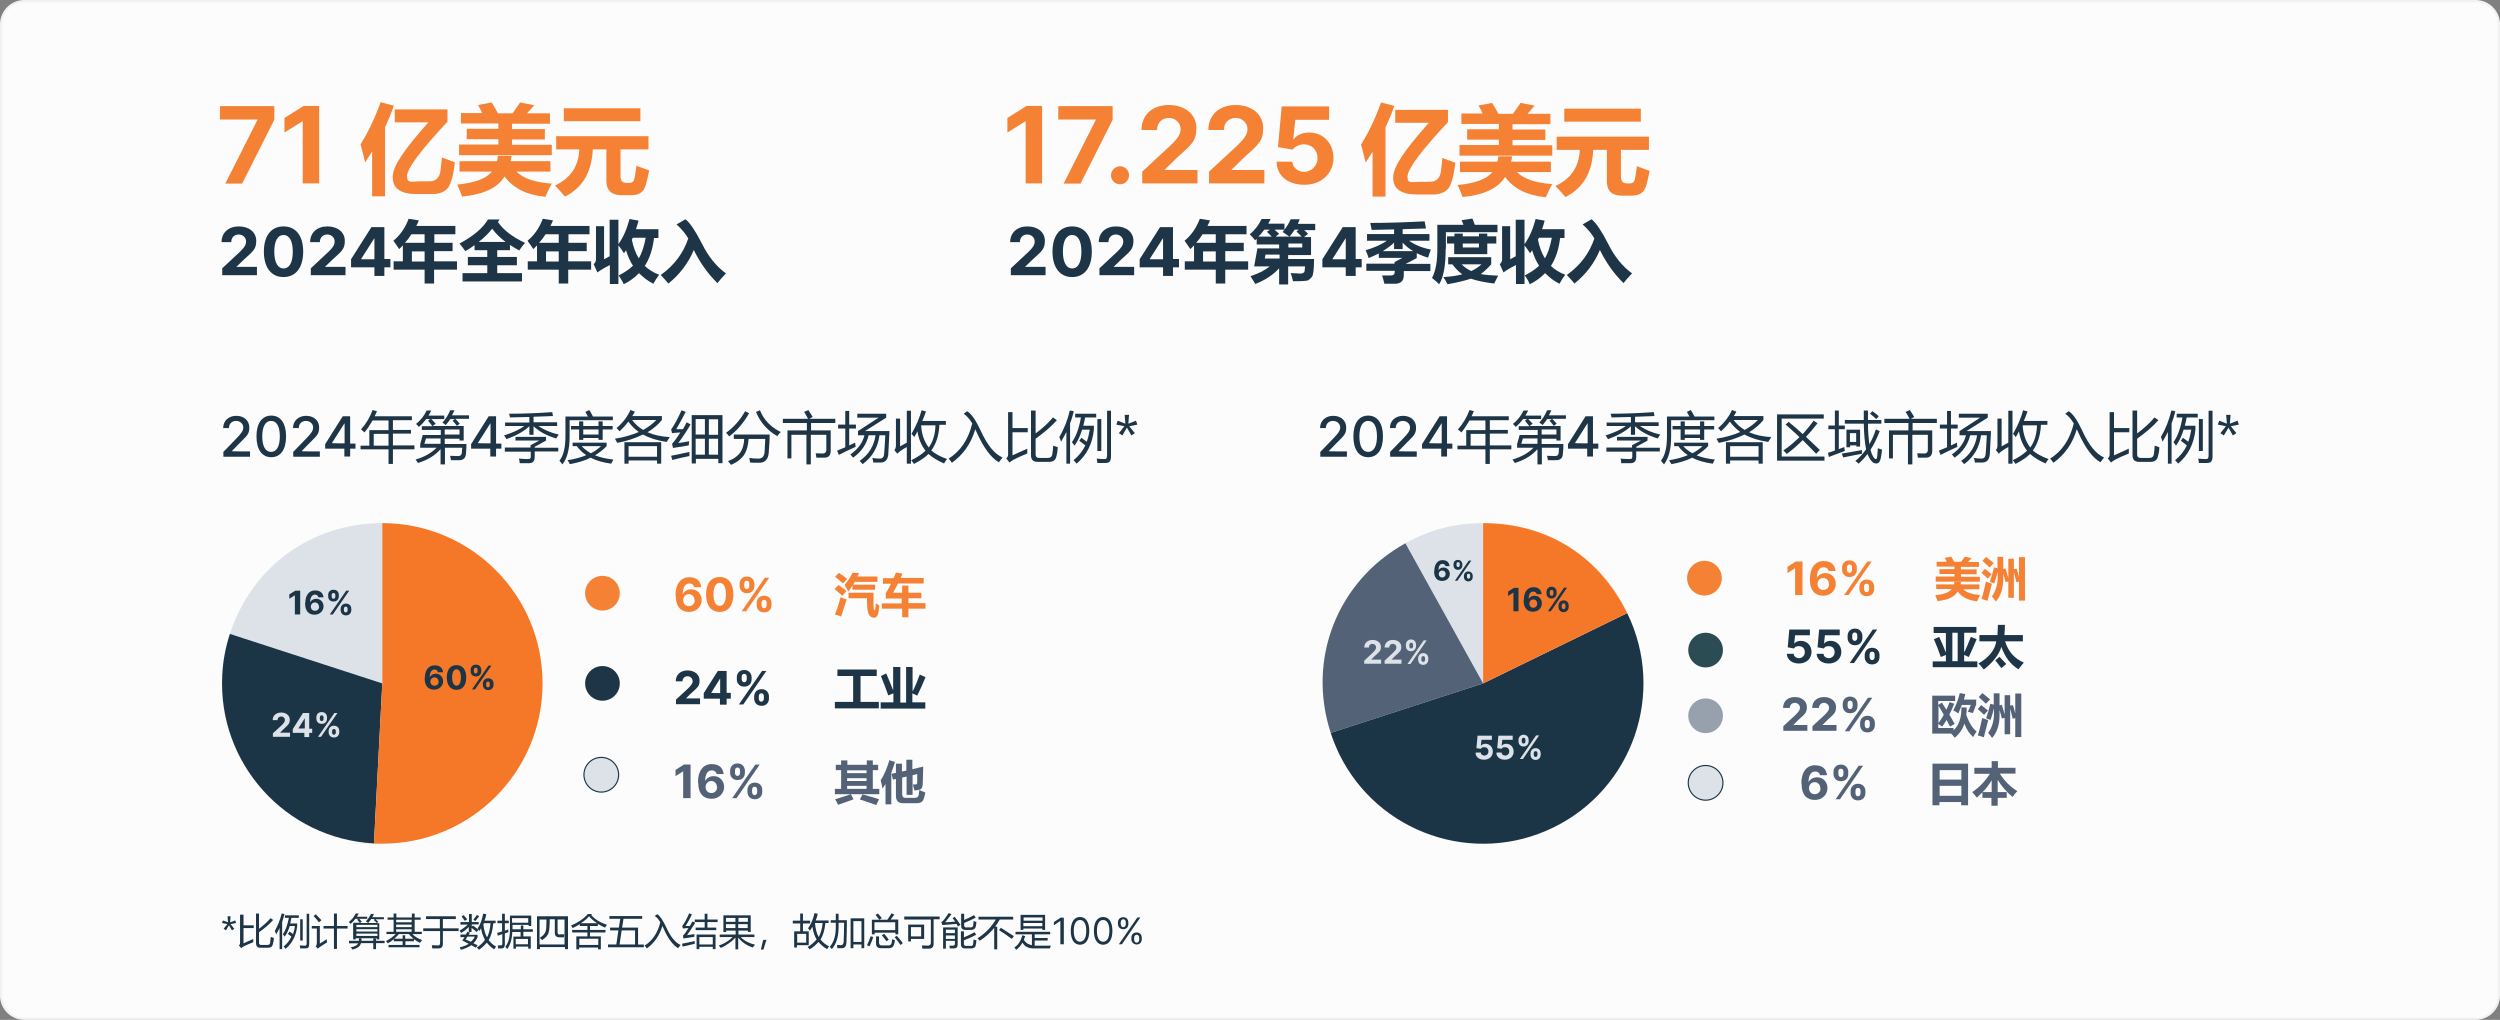 <?xml version="1.0" encoding="UTF-8"?>
<svg id="Layer_1" xmlns="http://www.w3.org/2000/svg" version="1.1" xmlns:xlink="http://www.w3.org/1999/xlink" viewBox="0 0 1081 441">
  <rect x="0" y="0" width="1081" height="441" fill="#808080" stroke="none"/>
  <!-- Generator: Adobe Illustrator 29.2.1, SVG Export Plug-In . SVG Version: 2.1.0 Build 116)  -->
  <defs>
    <style>
      .st0 {
        fill: #1d3546;
      }

      .st1 {
        fill: none;
        stroke: #f2f2f2;
      }

      .st1, .st2 {
        stroke-miterlimit: 10;
      }

      .st3 {
        fill: #fcfcfc;
      }

      .st4 {
        fill: #f58134;
      }

      .st5 {
        fill: #f47827;
      }

      .st6 {
        fill: #1c3546;
      }

      .st7, .st8 {
        isolation: isolate;
      }

      .st2 {
        stroke: #1d3546;
        stroke-width: .5px;
      }

      .st2, .st9 {
        fill: #dce2e8;
      }

      .st10 {
        fill: #2c4c54;
      }

      .st8 {
        opacity: .6;
      }

      .st8, .st11 {
        fill: #546278;
      }
    </style>
  </defs>
  <g>
    <path class="st3" d="M10.5.5h1060c5.5,0,10,4.5,10,10v420c0,5.5-4.5,10-10,10H10.5c-5.5,0-10-4.5-10-10V10.5C.5,5,5,.5,10.5.5Z"/>
    <path class="st1" d="M10.5.5h1060c5.5,0,10,4.5,10,10v420c0,5.5-4.5,10-10,10H10.5c-5.5,0-10-4.5-10-10V10.5C.5,5,5,.5,10.5.5Z"/>
  </g>
  <g class="st7">
    <path class="st4" d="M362.5,252.9c1.2.8,2.4,1.7,3.5,2.7l-1.8,2c-.9-.8-2-1.8-3.3-2.9l1.7-1.8h-.1ZM363.5,258.2c.7.4,1.5.7,2.6,1-.8,2.4-1.6,4.8-2.4,7.4-.9-.4-1.8-.7-2.7-.9,1-2.4,1.8-4.9,2.5-7.5ZM362.7,247.7c1.5,1,2.7,1.8,3.6,2.6l-1.8,2c-1-1-2.2-1.9-3.4-2.9l1.6-1.7h0ZM368.7,247.7h2.7c-.2.6-.4,1.1-.7,1.6h8.7v2.3h-9.8c-.2.4-.4.8-.7,1.2h9.5v2.2h-9.8v-1.8c-.5.9-1.1,1.7-1.8,2.6-.5-1.1-1.1-2-1.6-2.9,1.5-1.8,2.7-3.5,3.4-5.3h0ZM366.9,258.6v-2.3h10.8v3.3c0,1.7,0,2.8.1,3.4s.2.9.4.9.4-1,.5-3.1c.5.4.9.7,1.5,1-.1,2-.4,3.4-.7,4.2-.4.7-.9,1.1-1.5,1.1-1.1,0-1.9-.5-2.4-1.6s-.7-2.9-.7-5.5v-1.3h-8.1.1Z"/>
    <path class="st4" d="M381.1,260.9h8.8v-2.1h-6.9v-2.2c.8-1.4,1.6-2.8,2.3-4.2h-3.5v-2.4h4.6c.3-.8.7-1.6,1-2.4l2.9.4-.9,1.9h10v2.4h-11.1c-.7,1.3-1.4,2.6-2.1,4h3.9v-3.1h2.7v3.1h5.6v2.4h-5.6v2.1h7.4v2.4h-7.4v3.7h-2.7v-3.7h-8.8v-2.4h-.2Z"/>
  </g>
  <g class="st7">
    <path class="st4" d="M292.1,257.4c0-4.9,2.3-7.8,5.9-7.8s4.9,1.9,5.2,4.3h-3c-.2-1-1-1.6-2.1-1.6-1.9,0-2.9,1.8-2.9,4.6h0c.7-1.3,2.1-2.1,3.7-2.1,2.6,0,4.5,2,4.5,4.7s-2.2,5.1-5.4,5.1-5.8-1.8-5.8-7.1h-.1ZM300.3,259.5c0-1.4-1-2.6-2.4-2.6s-2.5,1.1-2.5,2.6,1,2.6,2.5,2.6,2.5-1.1,2.5-2.6h-.1Z"/>
    <path class="st4" d="M305.3,257c0-4.8,2.2-7.5,5.9-7.5s5.9,2.7,5.9,7.5-2.2,7.6-5.9,7.6-5.9-2.8-5.9-7.6ZM313.9,257c0-3.3-1.1-5-2.7-5s-2.7,1.7-2.7,5,1.1,5,2.7,5,2.7-1.7,2.7-5Z"/>
    <path class="st4" d="M319.8,252.5c0-1.8,1.2-3.2,3.2-3.2s3.2,1.5,3.2,3.2v.8c0,1.8-1.1,3.2-3.2,3.2s-3.2-1.5-3.2-3.2v-.8ZM330.7,249.8h1.9l-10,14.5h-1.9l10-14.5h0ZM321.8,253.3c0,.7.3,1.4,1.1,1.4s1.1-.7,1.1-1.4v-.8c0-.7-.2-1.4-1.1-1.4s-1.1.7-1.1,1.4v.8ZM327.2,260.8c0-1.7,1.1-3.2,3.2-3.2s3.2,1.5,3.2,3.2v.8c0,1.7-1.1,3.2-3.2,3.2s-3.2-1.5-3.2-3.2v-.8ZM329.3,261.6c0,.7.3,1.4,1.1,1.4s1.1-.7,1.1-1.4v-.8c0-.7-.2-1.4-1.1-1.4s-1.1.7-1.1,1.4v.8Z"/>
  </g>
  <circle class="st4" cx="260.5" cy="256.5" r="7.5"/>
  <g class="st7">
    <path class="st0" d="M292.3,302.5l5.2-4.8c1.3-1.3,2-2.1,2-3.2s-1-2.1-2.2-2.1-2.2.9-2.2,2.2h-2.9c0-2.9,2.1-4.7,5.1-4.7s5.2,1.8,5.2,4.3-.8,3-3.8,5.7l-2.1,2.1h6.1v2.5h-10.4v-2.2.2Z"/>
    <path class="st0" d="M304.3,299.7l6.1-9.6h3.8v9.5h1.8v2.5h-1.8v2.6h-2.9v-2.6h-7v-2.4ZM311.4,293.5h-.1l-3.8,6.1h0c0,.1,3.9.1,3.9.1v-6.2Z"/>
    <path class="st0" d="M318.6,292.9c0-1.8,1.2-3.2,3.2-3.2s3.2,1.5,3.2,3.2v.8c0,1.8-1.1,3.2-3.2,3.2s-3.2-1.5-3.2-3.2v-.8ZM329.5,290.1h1.9l-10,14.5h-1.9l10-14.5ZM320.7,293.6c0,.7.3,1.4,1.1,1.4s1.1-.7,1.1-1.4v-.8c0-.7-.2-1.4-1.1-1.4s-1.1.7-1.1,1.4v.8ZM326.1,301.2c0-1.7,1.1-3.2,3.2-3.2s3.2,1.5,3.2,3.2v.8c0,1.7-1.1,3.2-3.2,3.2s-3.2-1.5-3.2-3.2v-.8ZM328.1,302c0,.7.3,1.4,1.1,1.4s1.1-.7,1.1-1.4v-.8c0-.7-.2-1.4-1.1-1.4s-1.1.7-1.1,1.4v.8Z"/>
  </g>
  <g class="st7">
    <path class="st0" d="M361,303.5h7.9v-11.2h-6.8v-2.8h17v2.8h-7v11.2h7.9v2.8h-19v-2.8Z"/>
    <path class="st0" d="M386.4,288.4h2.9v15.4h2.5v-15.4h2.8v10.6c1.1-2.1,2.1-4.5,3.1-7.3l2.5,1.1c-1,2.5-2.2,5.2-3.6,8l-2.1-1v3.9h5.6v2.7h-19.3v-2.7h5.5v-3.9l-2.2.9c-1.1-3-2.1-5.8-3.2-8.4l2.3-1.1c1.1,2.5,2.1,5,3,7.3v-10.3l.2.2Z"/>
  </g>
  <circle class="st0" cx="260.5" cy="295.5" r="7.5"/>
  <g class="st7">
    <path class="st11" d="M298.5,345.1h-3.1v-11.6h0l-3.3,2.1v-2.7l3.6-2.3h2.9v14.5h-.1Z"/>
    <path class="st11" d="M301.8,338.2c0-4.9,2.3-7.8,5.9-7.8s4.9,1.9,5.2,4.3h-3c-.2-1-1-1.6-2.1-1.6-1.9,0-2.9,1.8-2.9,4.6h0c.7-1.3,2.1-2.1,3.7-2.1,2.6,0,4.5,2,4.5,4.7s-2.2,5.1-5.4,5.1-5.8-1.8-5.8-7.1h-.1ZM310,340.3c0-1.4-1-2.6-2.4-2.6s-2.5,1.1-2.5,2.6,1,2.6,2.5,2.6,2.5-1.1,2.5-2.6h-.1Z"/>
    <path class="st11" d="M315.7,333.3c0-1.8,1.2-3.2,3.2-3.2s3.2,1.5,3.2,3.2v.8c0,1.8-1.1,3.2-3.2,3.2s-3.2-1.5-3.2-3.2v-.8ZM326.6,330.6h1.9l-10,14.5h-1.9l10-14.5ZM317.8,334.1c0,.7.3,1.4,1.1,1.4s1.1-.7,1.1-1.4v-.8c0-.7-.2-1.4-1.1-1.4s-1.1.7-1.1,1.4v.8ZM323.2,341.6c0-1.7,1.1-3.2,3.2-3.2s3.2,1.5,3.2,3.2v.8c0,1.7-1.1,3.2-3.2,3.2s-3.2-1.5-3.2-3.2v-.8ZM325.2,342.4c0,.7.3,1.4,1.1,1.4s1.1-.7,1.1-1.4v-.8c0-.7-.2-1.4-1.1-1.4s-1.1.7-1.1,1.4v.8Z"/>
  </g>
  <g class="st7">
    <path class="st11" d="M377.4,328.8v1.9h2.3v2.3h-2.3v8.1h2.8v2.3h-12.3l1.2,2.2c-1.4.5-3.7,1.4-6.7,2.4-.4-.9-.9-1.7-1.3-2.4,2.5-.7,4.7-1.5,6.8-2.2h-6.9v-2.3h2.7v-8.1h-2.3v-2.3h2.3v-1.9h2.7v1.9h8.4v-1.9h2.7-.1ZM366.3,334.3h8.4v-1.2h-8.4v1.2ZM366.3,337.7h8.4v-1.2h-8.4v1.2ZM366.3,341.1h8.4v-1.3h-8.4v1.3ZM372.9,343.5c2.7.7,5.1,1.4,7.2,2.1l-1.2,2.5c-2.2-.8-4.6-1.6-7.1-2.4l1.1-2.1h0Z"/>
    <path class="st11" d="M384.6,328.7l2.4.8c-.5,1.6-1,3.1-1.6,4.6v13.7h-2.5v-8.8c-.4.7-.9,1.4-1.3,2-.2-1.1-.4-2.2-.8-3.6,1.6-2.4,2.8-5.4,3.8-8.8h0ZM399.2,331.6l-.2,7.2c0,1.1-.3,1.9-.7,2.3-.5.4-1.4.6-2.9.7-.2-.8-.4-1.6-.7-2.6h1.1c.6,0,.8-.3.8-.8v-3.7l-2,.5v8.5h-2.6v-7.9l-1.9.4v7.2c0,1.1.5,1.6,1.4,1.6h3.8c.8,0,1.3-.2,1.6-.5.3-.3.5-1.3.6-2.9,1.1.5,1.9.8,2.6,1.1-.4,2.1-.8,3.4-1.4,3.9s-1.3.7-2.3.7h-6c-2,0-3-1.1-3-3.2v-7.3l-1.3.3-.6-2.5,1.9-.4v-4h2.6v3.4l1.9-.4v-4.7h2.6v4.1l4.6-1.1h.1Z"/>
  </g>
  <circle class="st2" cx="260" cy="335" r="7.5"/>
  <g class="st7">
    <path class="st0" d="M96.5,195.5l5.9-6.1c1.9-2,2.8-3.1,2.8-4.6s-1.3-2.8-3.1-2.8-3.1,1.2-3.1,3.1h-2.5c0-3.2,2.4-5.3,5.7-5.3s5.6,2.1,5.6,5-.9,3.5-4.1,6.7l-3.5,3.6h0c0,.1,7.9.1,7.9.1v2.3h-11.5v-1.9h-.1Z"/>
    <path class="st0" d="M110.9,188.7c0-5.7,2.4-9,6.4-9s6.4,3.3,6.4,9-2.4,9-6.4,9-6.4-3.3-6.4-9ZM121,188.7c0-4.4-1.4-6.7-3.8-6.7s-3.8,2.4-3.8,6.7,1.4,6.7,3.8,6.7,3.8-2.4,3.8-6.7Z"/>
    <path class="st0" d="M126.7,195.5l5.9-6.1c1.9-2,2.8-3.1,2.8-4.6s-1.3-2.8-3.1-2.8-3.1,1.2-3.1,3.1h-2.5c0-3.2,2.4-5.3,5.7-5.3s5.6,2.1,5.6,5-.9,3.5-4.1,6.7l-3.5,3.6h0c0,.1,7.9.1,7.9.1v2.3h-11.5v-1.9h0Z"/>
    <path class="st0" d="M140.7,191.9l7.5-11.9h3.2v11.8h2.3v2.2h-2.3v3.4h-2.5v-3.4h-8.3v-2.1h.1ZM149,183.1h-.1l-5.4,8.5h0c0,.1,5.5.1,5.5.1v-8.7h0Z"/>
  </g>
  <g class="st7">
    <path class="st0" d="M155.9,192.7h3.8v-6.7h8.3v-4.2h-6.9c-1.1,1.9-2.2,3.6-3.5,5.2-.4-.4-.9-.9-1.5-1.3,2.2-2.5,3.9-5.3,5-8.4l1.9.5c-.3.8-.7,1.5-1,2.2h16.1v1.7h-8.2v4.2h7.8v1.6h-7.8v5.1h9.3v1.7h-9.3v6.3h-1.9v-6.3h-12.1v-1.7h0ZM161.6,192.7h6.4v-5.1h-6.4v5.1Z"/>
    <path class="st0" d="M194.5,177.4h2c-.3.8-.7,1.5-1.1,2.2h7.4v1.5h-5.9c.7.7,1.3,1.4,1.9,2.1l-1.3,1h3v6.3h-1.8v-.8h-6.4v2.3h9.4c0,1.4-.1,2.7-.2,4-.1,2-1.1,3-3,3h-3.5c-.1-.6-.2-1.2-.4-1.9,1.5,0,2.7.1,3.6.1s1.4-.5,1.5-1.4c0-.7.1-1.5.2-2.2h-7.5v7.2h-1.9v-6.6c-2.2,2.6-5.5,4.7-9.8,6-.3-.5-.6-1-1-1.5,3.8-1.1,6.8-2.8,9.1-5.1h-7.1v-1.6l1.1-3.9h7.8v-2.2h-8.2v-1.6h4.6c-.6-.8-1.3-1.6-1.9-2.4l.9-.7h-1.7c-.9,1.2-2,2.4-3.2,3.4-.3-.4-.7-.8-1.2-1.3,2-1.6,3.5-3.5,4.6-5.8h2c-.4.8-.8,1.5-1.2,2.2h6.8v1.5h-5.6c.6.6,1.3,1.3,1.9,2l-1.3,1h10.5c-.6-.9-1.3-1.6-1.9-2.3l1-.7h-2c-.6,1-1.3,1.8-2,2.6-.3-.3-.8-.7-1.4-1.1,1.3-1.3,2.4-3.1,3.3-5.1v-.2ZM183.5,191.9h7v-2.3h-6.3l-.7,2.3ZM198.7,185.7h-6.4v2.2h6.4v-2.2Z"/>
  </g>
  <g class="st7">
    <path class="st0" d="M203.8,191.9l7.5-11.9h3.2v11.8h2.3v2.2h-2.3v3.4h-2.5v-3.4h-8.3v-2.1h.1ZM212.1,183.1h-.1l-5.4,8.5h0c0,.1,5.5.1,5.5.1v-8.7h0Z"/>
  </g>
  <g class="st7">
    <path class="st0" d="M218.5,182.7h10.4v-2.4c-2.9,0-5.7.2-8.4.2,0-.5-.2-1-.4-1.6,6.7,0,13-.3,18.7-.7l.3,1.7c-2.9.1-5.7.2-8.4.3v2.4h10.2v1.6h-8.1c2.3,1.6,5.2,2.9,8.8,3.7-.4.5-.7,1.1-1.1,1.7-4.2-1.3-7.4-3-9.8-5.3v3.7h-1.8v-3.7c-2.2,2.1-5.5,4-9.9,5.6-.3-.5-.6-1.1-1.1-1.6,3.7-1.2,6.7-2.5,8.8-4.1h-8.3v-1.6h.1ZM218.2,193.5h11.2v-1l3.8-2h-10.3v-1.6h13.2v1.6l-4.9,2.7v.4h10.2v1.6h-10.2v2.1c0,1.2-.2,2-.6,2.3-.4.5-1.1.7-2.2.7h-3.7c0-.6-.1-1.3-.3-2,1.3.1,2.5.2,3.8.2s1.3-.4,1.3-1.3v-1.9h-11.2v-1.8Z"/>
    <path class="st0" d="M253.1,178.1l1.7-.8c.5.8,1.1,1.8,1.6,2.8h8.6v1.6h-18.7v7.1c0,5.3-1,9.3-3.1,12-.4-.5-.8-1-1.3-1.6,1.7-2.1,2.6-5.6,2.6-10.5v-8.6h9.7c-.4-.7-.7-1.4-1.1-2h0ZM247.6,192.9v-1.5h14.7v1.5c-1.4,1.5-3.1,2.8-5,4,2.3.9,4.9,1.5,7.9,1.8l-.9,1.8c-3.5-.5-6.5-1.3-8.9-2.6-2.6,1.3-5.6,2.2-9,2.8-.2-.5-.6-1.1-1-1.7,3.1-.5,5.8-1.2,8.1-2.2-1.7-1.1-3-2.4-4.1-3.9h-1.9,0ZM246.9,184.2h3.5v-2h1.8v2h6.6v-2h1.8v2h4.3v1.5h-4.3v4.5h-1.8v-.8h-6.6v.8h-1.8v-4.5h-3.5v-1.5h0ZM259.9,192.9h-8.4c1.1,1.2,2.4,2.2,4,3.1,1.7-.9,3.1-1.9,4.4-3.1ZM252.2,187.9h6.6v-2.2h-6.6v2.2h0Z"/>
    <path class="st0" d="M272.7,177.3l1.8.7c-.3.6-.7,1.3-1.1,1.9h12.8v1.7c-1.6,2-3.7,3.8-6.2,5.3,2.7,1.2,5.9,1.9,9.6,2.1-.5.8-1,1.5-1.3,2.1-4.1-.6-7.5-1.7-10.3-3.2-3.1,1.5-6.8,2.8-11.1,3.6-.3-.6-.7-1.2-1-1.8,3.9-.6,7.3-1.6,10.3-2.9-1.8-1.3-3.3-2.8-4.5-4.5-1.1,1.5-2.4,2.9-3.8,4.2-.4-.5-.9-1-1.3-1.4,2.7-2.3,4.7-4.9,6-7.8h.1ZM269.9,191.2h16v9.3h-1.8v-1.4h-12.3v1.4h-1.8v-9.3h-.1ZM284.1,192.9h-12.3v4.6h12.3v-4.6ZM283.8,181.6h-10.5c1.3,1.7,2.9,3.2,4.8,4.3,2.2-1.2,4.1-2.6,5.7-4.3Z"/>
    <path class="st0" d="M290.1,197.1c2.7-.5,5.3-1.1,8-1.7v1.8c-2.3.4-4.7,1-7.4,1.7l-.5-1.8h-.1ZM293.1,191.6c1.6-.2,3.2-.5,4.9-.8,0,.6-.2,1.2-.2,1.8-2.1.3-4.4.7-6.8,1.1l-.4-1.8c1-1.1,2.2-2.7,3.6-4.9-1.3,0-2.5.2-3.6.3l-.4-1.6c1.4-1.9,2.9-4.7,4.5-8.3l1.8.7c-1.7,3.3-3.1,5.8-4.1,7.5h2.9c.5-.9,1.1-1.9,1.6-3l1.7.9c-1.4,2.5-3.2,5.2-5.4,8.2h-.1ZM299,179.5h13.4v20.8h-1.8v-1.9h-9.7v2h-1.8v-20.8h-.1ZM300.8,187.9h4v-6.7h-4v6.7ZM300.8,196.6h4v-6.9h-4v6.9ZM310.5,181.3h-4v6.7h4v-6.7ZM306.5,196.6h4v-6.9h-4v6.9Z"/>
    <path class="st0" d="M314,187.1c3.2-2.3,6-5.4,8.2-9.3l1.7.9c-2.4,4.2-5.2,7.5-8.6,10-.3-.5-.8-1-1.4-1.6h0ZM317.2,187.9h15.6c0,2.7-.2,5.2-.4,7.8-.2,2.9-1.6,4.4-4.1,4.4s-2.6,0-4-.1c0-.7-.2-1.3-.3-2,1.2.2,2.5.3,4,.3s2.4-.9,2.6-2.7c.1-1.7.2-3.6.3-5.8h-7.2c-.2,2.6-.7,4.7-1.6,6.3-1.2,2.1-3.2,3.7-6,4.9-.4-.5-.9-1.1-1.3-1.6,2.6-1,4.5-2.4,5.6-4.2.8-1.4,1.3-3.2,1.4-5.4h-4.5v-1.9ZM326.9,178.1l1.7-.7c1.7,4.2,4.7,7.3,9,9.4-.7.7-1.2,1.3-1.5,1.8-4.3-2.5-7.4-6-9.2-10.5Z"/>
    <path class="st0" d="M342.3,198.2h-1.8v-12.1h8.4v-3.2h-10.4v-1.8h10.9c-.5-1-1.1-2-1.7-3l1.8-.8c.7,1,1.3,2,1.9,3l-1.5.8h11.3v1.8h-10.5v3.2h8.5v8.8c0,2-.9,3-2.8,3h-3.4c0-.5-.2-1.1-.3-1.9,1.3,0,2.3.1,3.1.1s1.5-.5,1.5-1.5v-6.6h-6.7v12.8h-1.9v-12.8h-6.5v10.4-.2Z"/>
    <path class="st0" d="M362.1,194.8c1.1-.5,2.3-.9,3.4-1.4v-8.1h-3.1v-1.7h3.1v-5.9h1.7v5.9h2.9v1.7h-2.9v7.3c.9-.4,1.8-.8,2.6-1.2,0,.7.1,1.2.2,1.8-2.3,1-4.7,2.2-7.3,3.5l-.7-1.8h0ZM379.8,180.6h-9.1v-1.7h12.5v1.7l-9.2,5.8h10.6c-.2,4.3-.4,7.7-.5,10-.2,2.4-1.3,3.6-3.3,3.6h-3.2c-.1-.8-.2-1.5-.4-2,1.1.2,2.2.3,3.3.3s1.7-.7,1.8-2c.2-2,.3-4.6.5-8.1h-2.5c-.7,5.3-3.1,9.4-7.3,12.5-.4-.5-.9-1-1.3-1.4,3.9-2.7,6.2-6.4,6.9-11.1h-3c-.9,3.9-3.1,7.1-6.7,9.7-.4-.5-.8-.9-1.2-1.4,3.2-2.2,5.3-5,6.1-8.3h-2.8v-1.8l8.9-5.8h0Z"/>
    <path class="st0" d="M392.1,177.6h1.8v22.9h-1.8v-7.2c-1,.5-1.9,1.1-2.9,1.8-.4.3-.8.6-1.2,1.1l-1.3-1.6c.5-.5.7-1.2.7-2v-11.6h1.8v12c.9-.5,1.9-1,2.9-1.6v-13.7h0ZM394.2,187.5c2-3.5,3.4-6.8,4.3-10.1l1.9.5c-.5,1.4-1,2.8-1.6,4.1h10.2v1.7h-2.8c-.2,4.5-1.4,8.2-3.5,11.1,1.6,1.4,3.8,2.6,6.8,3.7-.5.6-.9,1.2-1.3,1.9-2.8-1.2-5-2.6-6.7-4.1-1.5,1.5-3.6,2.9-6.3,4.3-.3-.5-.7-1-1.2-1.6,2.7-1.3,4.7-2.7,6.2-4.1-1.8-2.3-3-5.1-3.5-8.4-.4.9-.9,1.7-1.4,2.5-.3-.5-.7-1-1.3-1.5h.2ZM404.5,183.9h-6.2c.2,3.8,1.3,7,3.3,9.6,1.8-2.5,2.8-5.7,2.9-9.6h0Z"/>
    <path class="st0" d="M416.7,178.9l1.5-1.1c1.8,1.1,3.7,3.8,5.8,8.3,2.9,6.4,6.1,10.3,9.5,11.7l-1.6,2.1c-3.4-2-6.6-6.3-9.5-12.8-.2-.5-.5-1-.7-1.5-1.8,6.2-5.2,11-10.1,14.5-.4-.6-.9-1.2-1.4-1.8,5.1-3.2,8.5-8.2,10.2-15.2-1.2-2-2.5-3.4-3.7-4.2h0Z"/>
    <path class="st0" d="M437.8,178.1v7h6.6v1.8h-6.6v10c1.6-.7,3.8-1.7,6.4-2.9v2.1c-2.3.9-4.2,1.8-5.8,2.6-.7.4-1.3.8-1.9,1.3l-1.4-1.8c.5-.4.8-.9.8-1.7v-18.3h1.9ZM445.9,177.5h1.9v9.9c3-2.2,5.5-4.5,7.5-6.9l1.7,1.2c-2.5,2.8-5.6,5.4-9.2,8v6.8c0,1,.5,1.5,1.4,1.5h4c1,0,1.6-.5,1.8-1.4.2-1.2.3-2.5.4-3.9.7.2,1.3.5,2,.7-.1,1.5-.3,2.8-.6,3.9-.3,1.6-1.4,2.4-3.1,2.4h-5.2c-1.8,0-2.7-1-2.7-2.9v-19.3h.1Z"/>
    <path class="st0" d="M458.1,188.9c2-3.4,3.5-7.2,4.5-11.4l1.7.3c-.4,1.8-.9,3.5-1.6,5.2v17.5h-1.6v-13.7c-.7,1.4-1.5,2.8-2.3,4.2-.2-.6-.4-1.3-.8-2.2h0ZM466.7,190.6l.9-1.3c.7.5,1.5,1.1,2.3,1.7.6-1.6,1-3.3,1.3-5.2h-3.3c-.9,2.9-2,5.2-3.3,6.9-.3-.5-.7-1-1.1-1.5,1.8-2.5,3.1-6.1,3.9-10.7h-2.5v-1.6h9.1v1.6h-4.8c-.2,1.3-.5,2.5-.8,3.6h4.6v1.6c-.6,6.2-3.1,11.1-7.5,14.8-.3-.5-.8-1-1.3-1.5,2.2-1.8,3.9-3.9,5.1-6.4-.8-.6-1.6-1.3-2.6-2h0ZM478.7,177.6h1.7v19.6c0,1.2-.2,2-.6,2.4-.3.4-1,.6-2,.6h-3.3c0-.6-.2-1.3-.3-1.9,1.2.1,2.2.2,3,.2s1,0,1.2-.3c.2-.2.3-.7.3-1.5v-19h0ZM476.2,195h-1.7v-13.8h1.7v13.8Z"/>
    <path class="st0" d="M491.8,183.6l-3.5.7,2.4,3-1.5,1-1.9-3.4-2,3.4-1.5-1,2.4-3-3.5-.7.6-1.7,3.3,1.3-.3-3.8h1.9l-.3,3.8,3.3-1.3.6,1.7Z"/>
  </g>
  <g class="st7">
    <path class="st0" d="M102,399.1l-2.3.5,1.6,2-1,.7-1.3-2.2-1.3,2.2-1-.7,1.6-2-2.3-.5.4-1.1,2.2.8-.2-2.6h1.3l-.2,2.6,2.2-.8.4,1.1h0Z"/>
    <path class="st0" d="M105.3,395.4v4.7h4.4v1.2h-4.4v6.6c1.1-.5,2.5-1.1,4.2-1.9v1.4c-1.5.6-2.8,1.2-3.9,1.7-.5.2-.9.5-1.3.9l-1-1.2c.3-.2.5-.6.5-1.1v-12.2h1.5ZM110.7,395h1.3v6.6c2-1.5,3.7-3,5-4.6l1.1.8c-1.7,1.9-3.7,3.6-6.1,5.3v4.5c0,.7.3,1,.9,1h2.7c.7,0,1.1-.3,1.2-.9,0-.8.2-1.7.3-2.6.4.2.9.3,1.3.5,0,1-.2,1.8-.4,2.6-.2,1.1-.9,1.6-2.1,1.6h-3.4c-1.2,0-1.8-.7-1.8-2v-12.9h0Z"/>
    <path class="st0" d="M118.8,402.6c1.3-2.3,2.3-4.8,3-7.6l1.2.2c-.3,1.2-.6,2.3-1,3.5v11.7h-1.1v-9.1c-.5,1-1,1.9-1.5,2.8,0-.4-.3-.9-.5-1.4h0ZM124.6,403.7l.6-.9c.5.3,1,.7,1.5,1.1.4-1.1.7-2.2.8-3.5h-2.2c-.6,1.9-1.3,3.4-2.2,4.6-.2-.3-.5-.7-.8-1,1.2-1.7,2-4.1,2.6-7.1h-1.7v-1.1h6v1.1h-3.2c-.2.9-.3,1.7-.5,2.4h3v1.1c-.4,4.1-2.1,7.4-5,9.9-.2-.3-.5-.7-.9-1,1.5-1.2,2.6-2.6,3.4-4.3-.5-.4-1.1-.9-1.7-1.3h.3ZM132.6,395.1h1.1v13c0,.8-.1,1.3-.4,1.6-.2.3-.7.4-1.3.4h-2.2c0-.4-.1-.9-.2-1.3.8,0,1.5.1,2,.1s.7,0,.8-.2c.1-.1.2-.5.2-1v-12.7h0ZM130.9,406.7h-1.1v-9.2h1.1v9.2Z"/>
    <path class="st0" d="M141.3,406.1c0,.5,0,1,.1,1.4-1.7,1-3,1.9-4.1,2.7l-.8-1.1c.4-.3.5-.8.5-1.4v-6.2h-2.2v-1.1h3.5v7.6c.9-.6,1.9-1.2,3-1.9ZM136.5,395.3c1.1,1.2,2,2,2.5,2.6l-1.1.9c-.7-.9-1.4-1.8-2.3-2.7l1-.8h0ZM139.9,400.4h4.5v-5.4h1.3v5.4h4.6v1.1h-4.6v8.8h-1.3v-8.8h-4.5v-1.1Z"/>
    <path class="st0" d="M153,399h2.6c-.4-.5-.8-.9-1.2-1.3l.6-.4h-1.3c-.6.8-1.3,1.5-2.1,2.2-.2-.3-.5-.5-.8-.8,1.3-1,2.3-2.2,3-3.7h1.3c-.2.5-.5.9-.8,1.4h4.5v.9h-3.5c.4.4.8.8,1.1,1.2l-.7.6h7.2c-.4-.5-.8-.9-1.3-1.3l.5-.4h-1.6c-.4.6-.8,1.2-1.3,1.7-.3-.2-.6-.5-1-.7.9-.9,1.6-2,2.2-3.2h1.3c-.2.5-.5,1-.7,1.4h5v.9h-3.6c.4.4.9.8,1.2,1.1l-.8.6h1.2v7h-1.1v-.5h-9.1v.5h-1.1v-7l.3-.2ZM151,406.8h4.2v-1h1.1v1h5.1v-1h1.2v1h3.7v1h-3.7v2.6h-1.2v-2.6h-5.3c-.4,1.4-1.6,2.3-3.7,2.8-.2-.3-.4-.7-.7-1,1.7-.3,2.8-.9,3.2-1.7h-4v-1h0ZM163.2,399.9h-9.1v1h9.1v-1ZM154.1,402.8h9.1v-1h-9.1v1ZM154.1,404.7h9.1v-1h-9.1v1Z"/>
    <path class="st0" d="M182.4,406.6c-.3.4-.6.8-.8,1.1-1-.5-1.8-1-2.6-1.6v.9h-3.7v1.6h6.1v1h-13.4v-1h6.1v-1.6h-3.8v-.9c-.8.7-1.7,1.3-2.6,1.8-.2-.3-.5-.6-.8-1,1.6-.8,3-1.8,4.2-3h-4v-1h3.1v-5.2h-2.6v-1h2.6v-1.7h1.2v1.7h6.7v-1.7h1.2v1.7h2.6v1h-2.6v5.2h3.1v1h-4.1c1.2,1.2,2.6,2,4.3,2.6h-.2ZM174,404.4h1.2v1.5h3.6c-.7-.6-1.4-1.3-2-2h-4.3c-.7.7-1.3,1.4-2,2h3.6v-1.5h-.1ZM171.3,398.8h6.7v-1.1h-6.7v1.1ZM171.3,400.9h6.7v-1.1h-6.7v1.1ZM171.3,402.9h6.7v-1.1h-6.7v1.1Z"/>
    <path class="st0" d="M182.9,401.4h7.3v-4h-6v-1.2h12.9v1.2h-5.6v4h6.8v1.2h-6.8v5.4c0,.7-.1,1.2-.4,1.5-.3.4-.8.6-1.6.6h-2.6c0-.5-.1-1-.2-1.4,1.2,0,2,.1,2.5.1s.8,0,.9-.3c.1-.1.2-.5.2-1v-4.9h-7.3v-1.2h0Z"/>
    <path class="st0" d="M199,404.1h2.4c.2-.4.5-.8.7-1.2l1.1.4c-.2.3-.3.6-.5.9h3.8v1c-.4,1-1,1.9-1.8,2.7.6.3,1.2.5,1.8.8l-.7,1.1c-.6-.4-1.3-.7-2-1.1-1.2.8-2.7,1.5-4.5,2-.2-.3-.3-.7-.5-1.1,1.5-.3,2.8-.8,3.9-1.5-.9-.5-1.8-.9-2.8-1.4.3-.5.7-1,1-1.5h-1.8v-1h0ZM199.2,398.7h3.6v-3.5h1.2v3.5h3v1h-3v1l.5-.5c1,.7,1.8,1.3,2.4,1.9l-.8.9c-.6-.5-1.3-1.2-2.2-1.8v1.8h-1.2v-2.2c-.9,1-2.1,1.9-3.3,2.6-.2-.3-.4-.6-.7-1,1.3-.7,2.5-1.6,3.6-2.6h-3.2v-1h0ZM199.6,396.3l.9-.6c.5.6,1,1.2,1.5,1.8l-1,.7c-.5-.7-.9-1.3-1.4-1.9ZM201.3,406.2c.7.3,1.5.7,2.3,1,.7-.6,1.3-1.3,1.7-2.2h-3.2c-.2.4-.5.8-.7,1.1h-.1ZM206.2,395.6l1,.6c-.6.8-1.1,1.4-1.7,2.1-.2-.2-.5-.4-.8-.7.5-.6,1.1-1.3,1.6-2.1h-.1ZM209.1,395.1l1.2.2c-.2,1-.5,2-.8,2.8h4.8v1.1h-1c-.3,3.1-.9,5.5-2,7.3.8,1.1,1.9,2.1,3.2,2.8-.3.5-.6.9-.8,1.2-1.3-.8-2.3-1.8-3.2-2.9-1,1.2-2.1,2.2-3.4,3.1-.2-.3-.5-.6-.9-1,1.5-1,2.6-2,3.5-3.3-.8-1.5-1.4-3.1-1.7-5-.2.4-.4.7-.7,1.1-.2-.3-.5-.6-.8-1,1.2-1.7,2-3.9,2.4-6.4h.2ZM212.1,399.2h-2.9c0,.1-.1.3-.2.4.2,2.2.7,4.1,1.6,5.7.8-1.5,1.3-3.5,1.5-6.1h0Z"/>
    <path class="st0" d="M214.9,403.4c.7-.2,1.5-.4,2.2-.6v-3.6h-2v-1.1h2v-3h1.2v3h1.7v1.1h-1.7v3.2c.5-.2,1-.3,1.5-.5v1.2c-.5.2-1.1.3-1.5.5v4.7c0,1.2-.5,1.8-1.5,1.8h-1.4c0-.4-.1-.8-.2-1.3h1.3c.5,0,.7-.3.7-.8v-4.1c-.7.2-1.4.5-2,.7l-.2-1.3h-.1ZM221.9,405h3.2v-2h-3.6c-.1,3.2-.9,5.7-2.2,7.4-.2-.3-.5-.7-.8-1,1.3-1.6,2-4.1,2-7.4v-6.1h9.2v4.5h-1.1v-.5h-7v1.9h3.6v-1.6h1.1v1.6h4.1v1.1h-4.1v2h3.2v5.3h-1.1v-.9h-5.3v.9h-1.1v-5.3h0ZM228.4,397h-7v2h7v-2ZM228.3,406h-5.3v2.3h5.3v-2.3Z"/>
    <path class="st0" d="M232.1,396.2h13.5v14.2h-1.3v-.9h-10.8v.9h-1.3v-14.2h0ZM242.2,404h1.8l-.2,1.3h-1.8c-1.4,0-2.1-.6-2.1-1.9v-5.9h-2.2c0,2.9-.2,4.9-.5,5.8-.3,1.2-1.3,2.2-2.8,3.2-.3-.3-.6-.7-1-1,1.4-.8,2.2-1.8,2.5-2.7.3-.7.4-2.4.4-5.2h-3v10.8h10.8v-10.8h-3v5.7c0,.5.3.8,1,.8h.1Z"/>
    <path class="st0" d="M249.3,404.9h4.7v-1.7h-6.6v-1.1h6.6v-1.7h-3.3v-.8c-.9.6-2,1.2-3.1,1.7-.2-.4-.4-.8-.7-1.1,3.1-1.3,5.6-3,7.3-5h1.8l-.4.4c1.6,1.9,3.9,3.3,6.8,4.3,0,.1-.3.5-.8,1.2-1.1-.5-2.1-1-3.1-1.6v.9h-3.4v1.7h6.7v1.1h-6.7v1.7h4.7v5.6h-1.2v-.8h-8.2v.8h-1.2v-5.7h0ZM258.7,405.9h-8.2v2.7h8.2v-2.7ZM254.7,396.2c-.9,1.1-2.1,2.1-3.6,3h7.1c-1.4-.9-2.6-1.9-3.5-3h0Z"/>
    <path class="st0" d="M262.9,408.4h3.6l.9-6.1h-3.6v-1.2h3.8l.6-3.8h-4.7v-1.2h14.2v1.2h-8.1l-.6,3.8h6.9v7.3h2.5v1.2h-15.5v-1.2h0ZM274.5,402.3h-5.7l-.9,6.1h6.7v-6.1h-.1Z"/>
    <path class="st0" d="M283.2,396l1-.7c1.2.7,2.4,2.6,3.8,5.5,1.9,4.3,4.1,6.9,6.3,7.8l-1.1,1.4c-2.3-1.4-4.4-4.2-6.3-8.6-.2-.3-.3-.7-.5-1-1.2,4.1-3.5,7.4-6.7,9.7-.3-.4-.6-.8-1-1.2,3.4-2.1,5.7-5.5,6.8-10.1-.8-1.4-1.6-2.3-2.5-2.8h.2Z"/>
    <path class="st0" d="M294.8,408.1c1.9-.4,3.8-.8,5.6-1.2v1.2c-1.7.4-3.4.8-5.2,1.2l-.3-1.2h-.1ZM296.9,404.4c1.4-.2,2.5-.4,3.4-.5,0,.4-.1.8-.1,1.2-1.2.2-2.7.4-4.7.7l-.2-1.2c.7-.7,1.5-1.8,2.4-3.3-.9,0-1.7.1-2.4.2l-.3-1.1c1-1.3,2-3.1,3-5.5l1.2.5c-1.1,2.2-2,3.9-2.8,5h1.9c.4-.6.7-1.3,1.1-2l1.2.6c-1.2,2-2.4,3.8-3.6,5.5h-.1ZM300.9,401.1h3.8v-2.4h-4.3v-1.1h4.3v-2.5h1.2v2.5h4.4v1.1h-4.4v2.4h3.8v1.1h-8.9v-1.1h.1ZM301.2,404.1h8.2v6.3h-1.2v-1h-5.8v1h-1.2v-6.3ZM308.2,405.2h-5.8v3.2h5.8v-3.2Z"/>
    <path class="st0" d="M326.5,408.5c-.4.4-.7.8-1,1.2-2.5-.8-4.6-2.2-6.3-4.3v5.1h-1.2v-5.1c-1.5,1.7-3.6,3.2-6.3,4.5-.2-.3-.6-.6-.9-1,2.5-.9,4.5-2.2,6-3.7h-5.6v-1.1h6.9v-1.7h-4.1v.6h-1.2v-7.2h11.8v7.2h-1.2v-.6h-4.1v1.7h6.9v1.1h-5.9c1.5,1.6,3.6,2.7,6.2,3.3h0ZM313.9,398.6h4.1v-1.7h-4.1v1.7ZM313.9,401.3h4.1v-1.7h-4.1v1.7ZM323.4,396.9h-4.1v1.7h4.1v-1.7ZM319.2,401.3h4.1v-1.7h-4.1v1.7Z"/>
    <path class="st0" d="M331.4,406.4l-1.3,4.2h-1.1l1-4.2h1.5-.1Z"/>
    <path class="st0" d="M343.5,402.7h2.5v-3.4h-3.2v-1.2h3.2v-3.1h1.2v3.1h3.1v1.2h-3.1v3.4h2.5v6h-5.1v1h-1.2v-7h.1ZM348.6,407.6v-3.8h-3.9v3.8h3.9ZM352.4,394.9l1.2.2c-.2,1-.5,2-.9,2.9h5.6v1.1h-1.4c-.3,3-1,5.4-2.1,7.2,1,1.2,2.2,2.2,3.7,2.9-.4.5-.6.9-.9,1.2-1.5-.9-2.7-1.9-3.7-3.1-1,1.2-2.3,2.3-3.8,3.2-.2-.3-.5-.6-.9-1,1.7-1,2.9-2.1,3.9-3.3-.9-1.5-1.5-3.3-1.8-5.5-.3.6-.7,1.2-1.1,1.7-.2-.3-.5-.6-.8-1,1.4-2,2.3-4.2,2.8-6.6h.2ZM355.7,399.1h-3.3c.2,2.4.7,4.5,1.6,6.1.9-1.6,1.5-3.6,1.7-6.1h0Z"/>
    <path class="st0" d="M359.2,397.9h2.2v-2.8h1.2v2.8h3.6c0,4-.1,7.1-.2,9.4,0,1.9-.8,2.8-2.1,2.7h-1.8c0-.4-.2-.9-.2-1.4.7,0,1.3.1,1.8.1s1.1-.5,1.1-1.5c.1-2.5.2-5.2.2-8.2h-2.4v2c0,4.1-1,7.2-2.9,9.4-.3-.3-.6-.7-.9-1,1.7-1.9,2.6-4.7,2.6-8.5v-1.9h-2.2v-1.2h0ZM367.8,397.1h5.9v12.9h-1.2v-1.6h-3.5v1.6h-1.2v-12.9h0ZM372.5,398.3h-3.5v9h3.5v-9Z"/>
    <path class="st0" d="M376.4,404.8l1.2.4c-.4,1.3-1,2.6-1.6,4-.3-.1-.7-.3-1.1-.5.6-1.2,1.1-2.5,1.6-3.9h-.1ZM376.9,397.7h6.8c.7-.9,1.2-1.9,1.8-2.8l1.2.6c-.5.7-1.1,1.4-1.6,2.1h3.3v6.4h-1.2v-.7h-9v.7h-1.2v-6.4h0ZM387.1,398.8h-9v3.4h9v-3.4ZM378.6,395.6l1-.6c.6.7,1.2,1.3,1.7,2l-1.1.7c-.4-.6-1-1.3-1.6-2.1ZM378.9,404.9h1.2v2.7c0,.8.4,1.2,1.1,1.2h3.1c.6,0,1-.3,1.2-.9,0-.3.2-.9.3-1.8.3.1.7.3,1.2.5-.1.8-.3,1.4-.5,2-.3.9-1,1.4-2.1,1.4h-3.5c-1.4,0-2.1-.7-2.1-2.1v-3h0ZM381.3,404.4l1-.6c.7.8,1.4,1.6,2,2.5l-1,.7c-.6-.9-1.3-1.8-2-2.6ZM386.8,405.3l.9-.7c1,1.1,1.9,2.1,2.7,3.2l-1,.8c-.7-1-1.6-2.2-2.5-3.3h-.1Z"/>
    <path class="st0" d="M390.9,396.3h15.4v1.2h-2.6v10.6c0,1.4-.7,2.1-2,2.1h-2.9c0-.5-.1-1-.2-1.4,1.2,0,2.1.1,2.7.1s1.2-.4,1.2-1.2v-10.1h-11.5v-1.2h-.1ZM392.7,399.8h6.9v6.2h-5.7v1.1h-1.2v-7.3h0ZM398.3,400.9h-4.4v4h4.4v-4Z"/>
    <path class="st0" d="M412.8,396.4c.9,1.2,1.8,2.4,2.5,3.5-.4.3-.8.5-1.1.7-.2-.4-.4-.7-.6-1.1-2.5.2-4.6.4-6.1.5l-.5-1.3c.5-.2,1-.7,1.5-1.4.6-.8,1.1-1.6,1.7-2.5l1.2.5c-.9,1.2-1.8,2.4-2.7,3.5,1.6,0,3-.2,4.3-.3-.3-.5-.7-1-1.1-1.5l1-.6h0ZM409,410.2h-1.2v-9.2h6.3v7.4c0,1.1-.5,1.7-1.6,1.7h-1.8c0-.3-.1-.7-.2-1.2h1.6c.4,0,.8-.3.8-.8v-1.3h-3.9v3.3h0ZM412.9,402h-3.9v1.5h3.9v-1.5ZM409,406h3.9v-1.5h-3.9v1.5ZM415.6,402.7h1.2v2.6c1.5-.6,3-1.3,4.6-2.2l.7,1.1c-1.7.9-3.5,1.7-5.3,2.4v1.4c0,.7.3,1,.8,1h2.3c.5,0,.8-.3.9-.8,0-.5.1-1.1.2-2,.4.2.8.3,1.2.4,0,.9-.2,1.6-.3,2.1-.1.9-.8,1.4-2,1.4h-2.6c-1.2,0-1.8-.6-1.8-1.8v-5.5h0ZM415.7,395.1h1.2v2.7c1.4-.6,2.9-1.3,4.3-2.1l.7,1.1c-1.6.8-3.3,1.6-5,2.3v.9c0,.7.3,1,.8,1h2c.7,0,1-.3,1.1-.8,0-.4.1-1.1.2-2,.4.2.8.3,1.2.5,0,.8-.2,1.5-.3,2-.2.9-.9,1.4-2.1,1.4h-2.3c-1.3,0-1.9-.6-1.9-1.9v-5.1h0Z"/>
    <path class="st0" d="M423.2,396.4h14.9v1.2h-5.8c-.5.9-1.2,1.9-2,3.1h.9v9.8h-1.3v-9.3c-1.8,2.2-3.9,4.1-6.3,5.6-.3-.4-.6-.8-.9-1.1,3.3-2.1,5.9-4.7,7.9-8.1h-7.5v-1.2h0ZM432.8,401.2c1.9,1.2,3.8,2.4,5.6,3.6l-.9,1.2c-2.1-1.6-4-2.9-5.5-3.8l.8-1.1h0Z"/>
    <path class="st0" d="M442.1,404.4l1.2.4c-.2.5-.4,1.1-.6,1.6.8,1.3,2,2,3.5,2.3v-4.7h-7.1v-1.1h15v1.1h-6.7v1.6h5.6v1.1h-5.6v2.2h7c-.2.4-.3.9-.4,1.2h-7.1c-2.2,0-3.8-.8-4.8-2.5-.7,1.3-1.6,2.3-2.7,3.1-.2-.3-.5-.7-.8-1,1.7-1.1,2.8-2.8,3.4-5.1v-.2ZM441.3,395.6h10.6v6.5h-1.2v-.6h-8.2v.6h-1.2v-6.5h0ZM450.8,396.7h-8.2v1.4h8.2v-1.4ZM442.5,400.5h8.2v-1.4h-8.2v1.4Z"/>
  </g>
  <g class="st7">
    <path class="st0" d="M459.9,408.3h-1.4v-10.1h0l-2.8,1.9v-1.4l2.9-1.9h1.4v11.6h-.1Z"/>
    <path class="st0" d="M463,402.5c0-3.8,1.5-6,4-6s4,2.2,4,6-1.5,6-4,6-4-2.2-4-6ZM469.7,402.5c0-3-1-4.7-2.7-4.7s-2.7,1.7-2.7,4.7,1,4.7,2.7,4.7,2.7-1.7,2.7-4.7Z"/>
    <path class="st0" d="M473,402.5c0-3.8,1.5-6,4-6s4,2.2,4,6-1.5,6-4,6-4-2.2-4-6ZM479.7,402.5c0-3-1-4.7-2.7-4.7s-2.7,1.7-2.7,4.7,1,4.7,2.7,4.7,2.7-1.7,2.7-4.7Z"/>
    <path class="st0" d="M483.4,398.9c0-1.3.8-2.3,2.3-2.3s2.2,1.1,2.2,2.3v.6c0,1.3-.8,2.3-2.2,2.3s-2.3-1.1-2.3-2.3v-.6ZM491.8,396.7h1.3l-8,11.6h-1.3l8-11.6ZM484.6,399.5c0,.7.3,1.4,1.1,1.4s1.1-.7,1.1-1.4v-.6c0-.7-.3-1.4-1.1-1.4s-1.1.7-1.1,1.4v.6ZM489.2,405.5c0-1.3.8-2.3,2.3-2.3s2.2,1.1,2.2,2.3v.6c0,1.3-.8,2.3-2.2,2.3s-2.3-1.1-2.3-2.3v-.6ZM490.4,406.2c0,.7.3,1.4,1.1,1.4s1.1-.7,1.1-1.4v-.6c0-.7-.3-1.4-1.1-1.4s-1.1.7-1.1,1.4v.6Z"/>
  </g>
  <g class="st7">
    <path class="st4" d="M111.3,51.9v-.2h-16.2v-5.8h23.5v5.9l-13.9,27.6h-7.3l13.9-27.5Z"/>
    <path class="st4" d="M138,79.3h-7.1v-26.8h-.2l-7.7,4.8v-6.3l8.3-5.2h6.7v33.5Z"/>
  </g>
  <g class="st7">
    <path class="st4" d="M164.6,44.2l5.7,1.5c-1.1,3.2-2.4,6.3-3.8,9.3v29.9h-5.6v-19.4c-1,1.6-2,3.2-3,4.7-.5-2.2-1.2-4.8-2-7.8,3.3-5.2,6.2-11.3,8.7-18.3h0ZM193.5,47.2v5.4c-11.6,12.4-17.5,20.3-17.5,23.6s2,2.2,5.9,2.2h3.8c1.4,0,2.4-.4,3.2-1.1s1.3-1.8,1.5-3.1.4-3.4.7-6.1c.7.3,2.6,1,5.6,2.1-.8,6.5-2,10.4-3.6,11.7-1.5,1.3-3.5,2-6,2h-7c-6.9,0-10.3-2.4-10.3-7.3s5.1-12,15.4-23.7h-14.5v-5.6h22.8Z"/>
    <path class="st4" d="M198.9,69.7h16c.2-.7.3-1.5.4-2.3h5.9c-.1.8-.2,1.6-.4,2.3h17.2v4.5h-14.7c3,3,8.1,4.7,15.3,5.2-.6,1-1.6,2.9-2.8,5.7-8.1-.8-13.9-3.7-17.6-8.8-3,4.9-9.1,7.8-18.4,8.7-.4-1.3-1.1-3-2.1-5.2,7.6-.7,12.6-2.6,15-5.6h-14v-4.5h.2ZM198.4,62.5h17.1v-2.3h-13.7v-4.5h13.7v-2.3h-16.2v-4.5h9.2c-.6-1.3-1.2-2.5-1.8-3.5l5.9-1.1c.9,1.4,1.8,3,2.7,4.7h6.3c1-1.4,2.1-2.9,3.3-4.7l6.1,1.2-3.1,3.5h9.9v4.5h-16.4v2.3h14.2v4.5h-14.2v2.3h17.2v4.5h-40.1v-4.5h-.1Z"/>
    <path class="st4" d="M275,71.6c2.5,1,4.5,1.6,5.7,2.1-.5,2.6-1,4.7-1.5,6.4s-1.3,2.7-2.4,3.4-2.5.9-4.1.9h-4c-4.3,0-6.5-2.1-6.5-6.2v-13.6h-5.9c-.4,9.8-4.4,16.6-12,20.4-1-1.2-2.5-2.8-4.3-4.8,6.7-3.1,10.2-8.3,10.5-15.6h-10v-5.7h39.9v5.7h-12.1v11.5c0,2,.8,3,2.5,3h1.4c.8,0,1.4-.3,1.8-1s.7-2.8,1.2-6.3l-.2-.2ZM243.8,46.8h33.1v5.6h-33.1v-5.6h0Z"/>
  </g>
  <g class="st7">
    <path class="st0" d="M96,116.1l7.5-7c1.9-1.8,2.9-3,2.9-4.7s-1.4-3-3.2-3-3.2,1.2-3.2,3.3h-4.2c0-4.1,3-6.8,7.5-6.8s7.5,2.6,7.5,6.2-1.2,4.4-5.5,8.3l-3.1,3h0c0,0,8.9,0,8.9,0v3.6h-15v-3.2.2Z"/>
    <path class="st0" d="M114.1,108.8c0-6.9,3.2-10.9,8.5-10.9s8.5,4,8.5,10.9-3.2,11-8.5,11-8.5-4.1-8.5-11ZM126.6,108.8c0-4.8-1.6-7.2-4-7.2s-4,2.4-4,7.2,1.6,7.3,4,7.3,4-2.4,4-7.3Z"/>
    <path class="st0" d="M134.3,116.1l7.5-7c1.9-1.8,2.9-3,2.9-4.7s-1.4-3-3.2-3-3.2,1.2-3.2,3.3h-4.2c0-4.1,3-6.8,7.5-6.8s7.5,2.6,7.5,6.2-1.2,4.4-5.5,8.3l-3.1,3h0c0,0,8.9,0,8.9,0v3.6h-15v-3.2.2Z"/>
    <path class="st0" d="M151.8,112.1l8.8-13.9h5.6v13.8h2.6v3.6h-2.6v3.7h-4.3v-3.7h-10.1v-3.5ZM162,103.1h-.2l-5.6,8.8v.2h5.7v-9h.1Z"/>
  </g>
  <g class="st7">
    <path class="st0" d="M195.7,105v3.6h-8v4.4h9.9v3.6h-9.9v6h-4.1v-6h-13.4v-3.6h4v-6.9c-.5.5-1,1.1-1.6,1.6-.7-1.1-1.6-2.3-2.5-3.6,2.9-2.4,5.1-5.5,6.6-9.5l4.4.7c-.3.8-.7,1.6-1.1,2.4h16.9v3.6h-9.1v3.7h8,0ZM175.1,105h8.5v-3.7h-5.7c-.8,1.3-1.8,2.6-2.8,3.7ZM178.1,113.1h5.5v-4.4h-5.5v4.4Z"/>
    <path class="st0" d="M200,118.1h10.7v-3.4h-8.4v-3.6h8.4v-2.9h-5.5v-2.2c-1.2.9-2.6,1.8-4,2.6-.5-.8-1.4-1.9-2.5-3.3,6-3.2,10.1-6.7,12.3-10.4h5l-.7,1.1c2.4,3.5,6.3,6.5,11.7,9-1,1.2-1.9,2.4-2.5,3.3-1.4-.8-2.7-1.5-4-2.4v2.3h-5.5v2.9h8.5v3.6h-8.5v3.4h10.7v3.6h-25.7v-3.6ZM212.8,98.9c-1.5,2-3.5,3.9-5.8,5.7h11.6c-2.3-1.7-4.2-3.6-5.8-5.7Z"/>
    <path class="st0" d="M253.7,105v3.6h-8v4.4h9.9v3.6h-9.9v6h-4.1v-6h-13.4v-3.6h4v-6.9c-.5.5-1,1.1-1.6,1.6-.7-1.1-1.6-2.3-2.5-3.6,2.9-2.4,5.1-5.5,6.6-9.5l4.4.7c-.3.8-.7,1.6-1.1,2.4h16.9v3.6h-9.1v3.7h8,0ZM233.1,105h8.5v-3.7h-5.7c-.8,1.3-1.8,2.6-2.8,3.7ZM236.1,113.1h5.5v-4.4h-5.5v4.4Z"/>
    <path class="st0" d="M267.4,94.9v10.7c2.1-3,3.7-6.6,4.8-10.9l3.9.7c-.3,1.3-.7,2.5-1.1,3.7h9.7v3.8h-1.9c-.6,4.9-1.9,8.9-4,12.1,1.7,1.6,3.8,2.9,6.2,3.8-.8,1.1-1.7,2.4-2.5,3.9-2.4-1.2-4.4-2.8-6.2-4.6-1.8,1.9-4,3.5-6.6,4.8-.6-1.4-1.4-2.6-2.2-3.8,2.4-1.2,4.5-2.6,6.2-4.2-1.3-2-2.3-4.2-3-6.7-.3.5-.6.9-.9,1.3-.7-1.1-1.5-2.3-2.4-3.4v16.7h-3.7v-8.2c-2.4,1.2-4.2,2.3-5.4,3.2l-1.6-3.6c.7-.5,1-1.3,1-2.1v-14.3h3.5v14.3l2.4-1.3v-15.8h3.8ZM276.2,111.7c1.4-2.3,2.3-5.2,3-8.9h-5.6c-.1.3-.2.5-.4.8.6,3.1,1.6,5.8,3,8.1Z"/>
    <path class="st0" d="M292.6,97l3.8-2.2c2,1.6,4.4,5.2,7.2,10.7,2.7,5.4,6.1,9.7,10.3,12.7-1.6,1.7-2.8,3.1-3.7,4.2-4.1-4-7.5-8.8-10.2-14.3-2.4,5.7-6.1,10.6-11,14.5-.9-1.1-2-2.3-3.3-3.7,5.9-4.2,9.8-9.5,11.9-15.8-1.2-2.1-2.9-4.1-5-6h0Z"/>
  </g>
  <g class="st7">
    <path class="st4" d="M450.6,79.3h-7.1v-26.8h-.2l-7.7,4.8v-6.3l8.3-5.2h6.7v33.5h0Z"/>
    <path class="st4" d="M473.8,51.9v-.2h-16.2v-5.8h23.5v5.9l-13.9,27.6h-7.3l13.9-27.5Z"/>
    <path class="st4" d="M480.4,75.8c0-2.1,1.8-3.9,3.9-3.9s3.9,1.7,3.9,3.9-1.8,3.9-3.9,3.9-3.9-1.7-3.9-3.9Z"/>
    <path class="st4" d="M493.9,74.2l11.9-11c3-2.9,4.7-4.8,4.7-7.4s-2.2-4.8-5.1-4.8-5.1,2-5.1,5.2h-6.7c0-6.6,4.8-10.8,11.8-10.8s11.9,4.1,11.9,9.9-1.8,6.9-8.7,13.2l-4.9,4.8v.2h14.1v5.8h-23.9v-5.1Z"/>
    <path class="st4" d="M522.8,74.2l11.9-11c3-2.9,4.7-4.8,4.7-7.4s-2.2-4.8-5.1-4.8-5.1,2-5.1,5.2h-6.7c0-6.6,4.8-10.8,11.8-10.8s11.9,4.1,11.9,9.9-1.8,6.9-8.7,13.2l-4.9,4.8v.2h14.1v5.8h-23.9v-5.1Z"/>
    <path class="st4" d="M551.9,69.9h6.9c.2,2.6,2.4,4.4,5.2,4.4s5.7-2.4,5.7-5.9-2.4-5.9-5.8-6c-2,0-4,.9-5,2.3l-6.3-1.1,1.6-17.6h20.5v5.8h-14.6l-.9,8.4h.2c1.2-1.7,3.7-2.9,6.7-2.9,6,0,10.5,4.6,10.5,11s-5,11.6-12.5,11.6-12-4.1-12.1-9.9h-.1Z"/>
  </g>
  <g class="st7">
    <path class="st4" d="M597.2,44.3l5.7,1.5c-1.1,3.2-2.4,6.3-3.8,9.3v29.9h-5.6v-19.4c-1,1.6-2,3.2-3,4.7-.5-2.2-1.2-4.8-2-7.8,3.3-5.2,6.2-11.3,8.7-18.3h0ZM626.1,47.4v5.4c-11.6,12.4-17.5,20.3-17.5,23.6s2,2.2,5.9,2.2h3.8c1.4,0,2.4-.4,3.2-1.1s1.3-1.8,1.5-3.1.4-3.4.7-6.1c.7.3,2.6,1,5.6,2.1-.8,6.5-2,10.4-3.6,11.7-1.5,1.3-3.5,2-6,2h-7c-6.9,0-10.3-2.4-10.3-7.3s5.1-12,15.4-23.7h-14.5v-5.6h22.8Z"/>
    <path class="st4" d="M631.5,69.9h16c.2-.7.3-1.5.4-2.3h5.9c0,.8-.2,1.6-.4,2.3h17.2v4.5h-14.7c3,3,8.1,4.7,15.3,5.2-.6,1-1.6,2.9-2.8,5.7-8.1-.8-13.9-3.7-17.6-8.8-3,4.9-9.1,7.8-18.4,8.7-.4-1.3-1.1-3-2.1-5.2,7.6-.7,12.6-2.6,15-5.6h-14v-4.5h.2ZM631,62.7h17.1v-2.3h-13.7v-4.5h13.7v-2.3h-16.2v-4.5h9.2c-.6-1.3-1.2-2.5-1.8-3.5l5.9-1.1c.9,1.4,1.8,3,2.7,4.7h6.3c1-1.4,2.1-2.9,3.3-4.7l6.1,1.2-3.1,3.5h9.9v4.5h-16.4v2.3h14.2v4.5h-14.2v2.3h17.2v4.5h-40.1v-4.5h-.1Z"/>
    <path class="st4" d="M707.6,71.8c2.5,1,4.5,1.6,5.7,2.1-.5,2.6-1,4.7-1.5,6.4s-1.3,2.7-2.4,3.4-2.5.9-4.1.9h-4c-4.3,0-6.5-2.1-6.5-6.2v-13.6h-5.9c-.4,9.8-4.4,16.6-12,20.4-1-1.2-2.5-2.8-4.3-4.8,6.7-3.1,10.2-8.3,10.5-15.6h-10v-5.7h39.9v5.7h-12.1v11.5c0,2,.8,3,2.5,3h1.4c.8,0,1.4-.3,1.8-1,.4-.7.7-2.8,1.2-6.3l-.2-.2ZM676.4,47h33.1v5.6h-33.1v-5.6Z"/>
  </g>
  <g class="st7">
    <path class="st0" d="M437,116.1l7.5-7c1.9-1.8,2.9-3,2.9-4.7s-1.4-3-3.2-3-3.2,1.2-3.2,3.3h-4.2c0-4.1,3-6.8,7.5-6.8s7.5,2.6,7.5,6.2-1.2,4.4-5.5,8.3l-3.1,3h0c0,0,8.9,0,8.9,0v3.6h-15v-3.2.2Z"/>
    <path class="st0" d="M455.1,108.8c0-6.9,3.2-10.9,8.5-10.9s8.5,4,8.5,10.9-3.2,11-8.5,11-8.5-4.1-8.5-11ZM467.6,108.8c0-4.8-1.6-7.2-4-7.2s-4,2.4-4,7.2,1.6,7.3,4,7.3,4-2.4,4-7.3Z"/>
    <path class="st0" d="M475.3,116.1l7.5-7c1.9-1.8,2.9-3,2.9-4.7s-1.4-3-3.2-3-3.2,1.2-3.2,3.3h-4.2c0-4.1,3-6.8,7.5-6.8s7.5,2.6,7.5,6.2-1.2,4.4-5.5,8.3l-3.1,3h0c0,0,8.9,0,8.9,0v3.6h-15v-3.2.2Z"/>
    <path class="st0" d="M492.8,112.1l8.8-13.9h5.6v13.8h2.6v3.6h-2.6v3.7h-4.3v-3.7h-10.1v-3.5ZM503,103.1h-.2l-5.6,8.8v.2h5.7v-9h.1Z"/>
  </g>
  <g class="st7">
    <path class="st0" d="M537.8,105v3.6h-8v4.4h9.9v3.6h-9.9v6h-4.1v-6h-13.4v-3.6h4v-6.9c-.5.5-1,1.1-1.6,1.6-.7-1.1-1.6-2.3-2.5-3.6,2.9-2.4,5.1-5.5,6.6-9.5l4.4.7c-.3.8-.7,1.6-1.1,2.4h16.9v3.6h-9.1v3.7h8-.1ZM517.2,105h8.5v-3.7h-5.7c-.8,1.3-1.8,2.6-2.8,3.7ZM520.2,113.1h5.5v-4.4h-5.5v4.4Z"/>
    <path class="st0" d="M545.5,94.7h3.9c-.3.7-.6,1.3-1,2h7v2.6c1.1-1.4,2-2.9,2.7-4.5h3.9c-.3.7-.5,1.3-.8,2h7.5v2.7h-4.8c.6.5,1.2,1,1.7,1.6l-1.7,1.4h3v7.8h-9.9v1.7h11.2c0,4.6-.4,7.1-.9,7.7s-1,1-1.5,1.4-2.8.5-6.7.5c-.2-1.1-.6-2.3-1-3.5,2.5,0,3.8.2,3.9.2.6,0,1.1,0,1.5-.3.4-.2.6-.5.6-.8s.2-1,.2-2h-7.3v7.8h-3.9v-7c-2.4,2.7-5.8,5-10.3,6.8-.5-.9-1.3-2.1-2.1-3.4,3.5-1.1,6.2-2.5,8.3-4.2h-6.7l1.4-7.8h9.4v-1.7h-9.7v-2.4c-.2.2-.5.4-.7.6-.7-.9-1.5-1.8-2.3-2.6,2.2-1.8,3.8-3.9,4.9-6.2l.2-.4ZM547.9,100.2l1.2-.9h-2.4c-.8,1.1-1.6,2.1-2.6,3h5.8c-.6-.6-1.3-1.3-2.1-2.1h0ZM546.8,111.8h6.5v-1.7h-6.1l-.3,1.7h-.1ZM551.1,99.3c.7.6,1.3,1.2,2,1.8l-1.5,1.2h5.9c-.9-.6-1.8-1.3-2.9-2,.3-.3.6-.7.8-1h-4.3ZM563.1,107v-1.7h-6v1.7h6ZM557.6,102.3h5.2c-.6-.7-1.4-1.4-2.2-2.2l1-.8h-1.8c-.7,1.1-1.4,2.1-2.2,3Z"/>
  </g>
  <g class="st7">
    <path class="st0" d="M571.8,112.1l8.8-13.9h5.6v13.8h2.6v3.6h-2.6v3.7h-4.3v-3.7h-10.1v-3.5ZM582,103.1h-.2l-5.6,8.8v.2h5.7v-9h0Z"/>
  </g>
  <g class="st7">
    <path class="st0" d="M590.7,114h12.3v-.7l3.4-1.8h-10.2v-1.9c-1.3.7-2.8,1.3-4.4,2-.3-1-.7-2.1-1.3-3.4,3.7-1.1,6.8-2.4,9.1-4.1h-8.5v-2.9h11.7v-2l-9.7.2c-.2-.9-.3-1.9-.6-3,8,0,15.9-.3,23.5-.7,0,0,.2,1.1.6,3.1l-10.1.3v2.1h11.6v2.9h-8.8c2.5,1.8,5.6,3.1,9.4,3.8-.5,1.3-.9,2.5-1.2,3.5-1.8-.5-3.4-1.2-4.9-1.9v2.1l-4.8,2.5h10.7v3.1h-11.5v1.8c0,1.2-.3,2.1-.9,2.7-.6.6-1.4.9-2.5,1h-5c-.3-1.4-.6-2.5-1-3.6h3.7c1.4,0,1.8-.6,1.8-1.8v-.2h-12.3v-3.1h0ZM606.5,104.9v2.8h-3.7v-2.8c-1.3,1.3-3,2.5-4.9,3.7h13.2c-1.8-1-3.3-2.3-4.6-3.7Z"/>
    <path class="st0" d="M625.1,107.7c0,7.1-.9,12.2-2.8,15.2-1-1-2.1-1.9-3.1-2.7,1.6-3,2.4-7.4,2.3-13.1v-9.9h11.3c-.2-.5-.5-1.2-.8-2l4.7-.7c.3.9.7,1.8,1,2.7h9.8v3.2h-22.3v7.2h-.1ZM644.8,111.2v3.1c-1.5,1.7-3,3.1-4.5,4.2,2.1.4,4.6.6,7.5.7-.6,1.1-1.1,2.2-1.7,3.4-4.2-.5-7.5-1.2-10.1-2.1-2.7.9-6.1,1.7-10.1,2.4-.5-1.1-1.1-2.1-1.8-3.1,3.1-.2,5.8-.5,8.2-1.2-1.6-1.1-3-2.6-4.3-4.3h-1.8v-3.1h18.7-.1ZM625.8,102.2h3.1v-1.2h3.6v1.2h7v-1.2h3.6v1.2h3.9v3.1h-3.9v4.6h-14.3v-4.6h-3.1v-3.1h.1ZM636.2,117.2c1.7-.8,3.2-1.8,4.4-2.9h-8.6c1.2,1.2,2.6,2.2,4.2,2.9h0ZM639.5,107v-1.7h-7v1.7h7Z"/>
    <path class="st0" d="M659.2,94.9v10.7c2.1-3,3.7-6.6,4.8-10.9l3.9.7c-.3,1.3-.7,2.5-1.1,3.7h9.7v3.8h-1.9c-.6,4.9-1.9,8.9-4,12.1,1.7,1.6,3.8,2.9,6.2,3.8-.8,1.1-1.7,2.4-2.5,3.9-2.4-1.2-4.4-2.8-6.2-4.6-1.8,1.9-4,3.5-6.6,4.8-.6-1.4-1.3-2.6-2.2-3.8,2.4-1.2,4.5-2.6,6.2-4.2-1.3-2-2.3-4.2-3-6.7-.3.5-.6.9-.9,1.3-.7-1.1-1.5-2.3-2.4-3.4v16.7h-3.7v-8.2c-2.4,1.2-4.2,2.3-5.4,3.2l-1.6-3.6c.7-.5,1-1.3,1-2.1v-14.3h3.5v14.3l2.4-1.3v-15.8h3.8ZM668,111.7c1.4-2.3,2.3-5.2,3-8.9h-5.6c0,.3-.2.5-.4.8.6,3.1,1.6,5.8,3,8.1Z"/>
    <path class="st0" d="M684.4,97l3.8-2.2c2,1.6,4.4,5.2,7.2,10.7,2.7,5.4,6.1,9.7,10.3,12.7-1.6,1.7-2.8,3.1-3.7,4.2-4.1-4-7.5-8.8-10.2-14.3-2.4,5.7-6.1,10.6-11,14.5-.9-1.1-2-2.3-3.3-3.7,5.9-4.2,9.8-9.5,11.9-15.8-1.2-2.1-2.9-4.1-5-6h0Z"/>
  </g>
  <g class="st7">
    <path class="st4" d="M837.3,252.7h7.6c0-.4.2-.7.2-1.1h2.8c0,.4,0,.7-.2,1.1h8.2v2.1h-7c1.4,1.4,3.8,2.2,7.3,2.5-.3.5-.7,1.4-1.3,2.7-3.8-.4-6.6-1.8-8.4-4.2-1.4,2.3-4.3,3.7-8.7,4.1-.2-.6-.5-1.4-1-2.5,3.6-.4,6-1.2,7.1-2.7h-6.7v-2.1h.1ZM837,249.3h8.1v-1.1h-6.5v-2.1h6.5v-1.1h-7.7v-2.1h4.4c-.3-.6-.6-1.2-.9-1.7l2.8-.5c.4.7.8,1.4,1.3,2.2h3c.5-.7,1-1.4,1.6-2.2l2.9.6-1.5,1.7h4.7v2.1h-7.8v1.1h6.8v2.1h-6.8v1.1h8.2v2.1h-19.1v-2.1h0Z"/>
    <path class="st4" d="M858.3,246c.8.6,1.8,1.4,2.9,2.3l-1.7,1.9c-.8-.8-1.7-1.6-2.7-2.5l1.5-1.8h0ZM858.8,251.5c.8.3,1.6.6,2.5.9l-1.9,7.4c-.9-.3-1.7-.6-2.6-.8.7-2.1,1.3-4.6,1.9-7.5h0ZM858.8,240.8c.8.6,1.9,1.5,3.3,2.7l-1.8,1.9c-1-1-2.1-2-3.1-2.9l1.6-1.7ZM867.2,245.8c.4,1.1.7,2.5,1.2,4.1v-8.3h2.4v4.5l1.2-.2c.3,1,.7,2.2,1,3.6v-8.6h2.6v18.8h-2.6v-8.2l-1.1.3c-.3-1.3-.7-2.7-1.1-4.4v11.1h-2.4v-7.1l-1.2.3c-.2-1-.6-2.3-1-3.7v2.3c0,4.2-1.1,7.4-3.2,9.8-.6-.9-1.2-1.6-1.7-2.2,1.6-2.2,2.5-5,2.5-8.4v-2.3c-.4,1.8-.9,3.5-1.5,5.1l-1.9-.7c.7-2,1.3-4.1,1.8-6.3l1.5.4v-4.9h2.5v5.2l1-.2h0Z"/>
  </g>
  <g class="st7">
    <path class="st4" d="M779.3,257.3h-3.1v-11.6h0l-3.3,2.1v-2.7l3.6-2.3h2.9v14.5h-.1Z"/>
    <path class="st4" d="M782.6,250.4c0-4.9,2.3-7.8,5.9-7.8s4.9,1.9,5.2,4.3h-3c-.2-1-1-1.6-2.2-1.6-1.9,0-2.9,1.8-2.9,4.6h0c.7-1.3,2.1-2.1,3.7-2.1,2.6,0,4.5,2,4.5,4.7s-2.2,5.1-5.4,5.1-5.8-1.8-5.8-7.1h0ZM790.8,252.5c0-1.4-1-2.6-2.4-2.6s-2.5,1.1-2.5,2.6,1,2.6,2.5,2.6,2.5-1.1,2.5-2.6h0Z"/>
    <path class="st4" d="M796.5,245.5c0-1.8,1.2-3.2,3.2-3.2s3.2,1.5,3.2,3.2v.8c0,1.8-1.1,3.2-3.2,3.2s-3.2-1.5-3.2-3.2v-.8ZM807.4,242.8h1.9l-10,14.5h-1.9l10-14.5h0ZM798.6,246.3c0,.7.3,1.4,1.1,1.4s1.1-.7,1.1-1.4v-.8c0-.7-.2-1.4-1.1-1.4s-1.1.7-1.1,1.4v.8ZM804,253.8c0-1.7,1.1-3.2,3.2-3.2s3.2,1.5,3.2,3.2v.8c0,1.7-1.1,3.2-3.2,3.2s-3.2-1.5-3.2-3.2v-.8h0ZM806,254.6c0,.7.3,1.4,1.1,1.4s1.1-.7,1.1-1.4v-.8c0-.7-.2-1.4-1.1-1.4s-1.1.7-1.1,1.4v.8Z"/>
  </g>
  <circle class="st4" cx="737" cy="250" r="7.5"/>
  <g class="st7">
    <path class="st0" d="M772.6,282.7h3c0,1.1,1.1,1.9,2.3,1.9s2.5-1,2.5-2.6-1-2.6-2.5-2.6-1.7.4-2.2,1l-2.7-.5.7-7.7h8.9v2.5h-6.4l-.4,3.6h0c.5-.7,1.6-1.2,2.9-1.2,2.6,0,4.6,2,4.6,4.8s-2.2,5-5.4,5-5.2-1.8-5.3-4.3h0Z"/>
    <path class="st0" d="M785.5,282.7h3c0,1.1,1.1,1.9,2.3,1.9s2.5-1,2.5-2.6-1-2.6-2.5-2.6-1.7.4-2.2,1l-2.7-.5.7-7.7h8.9v2.5h-6.4l-.4,3.6h0c.5-.7,1.6-1.2,2.9-1.2,2.6,0,4.6,2,4.6,4.8s-2.2,5-5.4,5-5.2-1.8-5.3-4.3h0Z"/>
    <path class="st0" d="M798.9,275c0-1.8,1.2-3.2,3.2-3.2s3.2,1.5,3.2,3.2v.8c0,1.8-1.1,3.2-3.2,3.2s-3.2-1.5-3.2-3.2v-.8ZM809.8,272.2h1.9l-10,14.5h-1.9l10-14.5ZM800.9,275.7c0,.7.3,1.4,1.1,1.4s1.1-.7,1.1-1.4v-.8c0-.7-.2-1.4-1.1-1.4s-1.1.7-1.1,1.4v.8ZM806.3,283.3c0-1.7,1.1-3.2,3.2-3.2s3.2,1.5,3.2,3.2v.8c0,1.7-1.1,3.2-3.2,3.2s-3.2-1.5-3.2-3.2v-.8ZM808.4,284c0,.7.3,1.4,1.1,1.4s1.1-.7,1.1-1.4v-.8c0-.7-.2-1.4-1.1-1.4s-1.1.7-1.1,1.4v.8Z"/>
  </g>
  <g class="st7">
    <path class="st0" d="M836.2,271.1h18.4v2.5h-5.3v8.5c1-1.9,1.9-4.2,2.9-6.7l2.5,1c-1.2,2.8-2.3,5.4-3.4,7.7l-2-.9v2.8h5.7v2.5h-19.3v-2.5h5.7v-2.8l-2.2.9c-1-2.9-2-5.5-3-7.7l2.3-1c1,2.2,2,4.4,2.9,6.8v-8.5h-5.3v-2.5h0ZM844.2,285.9h2.3v-12.3h-2.3v12.3Z"/>
    <path class="st0" d="M856,274.6h7.7c0-1.3.2-2.8.2-4.4h3c0,1.4,0,2.9-.2,4.4h8v2.7h-7.7c1.4,4.5,4.1,7.5,8.1,9.2-.7.8-1.5,1.8-2.3,2.9-3.5-2.1-5.9-5.4-7.4-9.7-1,3.3-3.5,6.6-7.6,9.8-.9-1.2-1.7-2-2.3-2.6,4.5-2.6,7.1-5.8,7.7-9.6h-7.3v-2.7h0ZM862.8,285.5l1.8-1.5c.9.9,1.8,2,2.9,3.1l-2.1,1.8c-.8-1-1.6-2.1-2.6-3.3h0Z"/>
  </g>
  <circle class="st10" cx="737.5" cy="281.1" r="7.5"/>
  <g class="st7">
    <path class="st11" d="M771.1,314l5.2-4.8c1.3-1.3,2-2.1,2-3.2s-1-2.1-2.2-2.1-2.2.9-2.2,2.2h-2.9c0-2.9,2.1-4.7,5.1-4.7s5.2,1.8,5.2,4.3-.8,3-3.8,5.7l-2.1,2.1h6.1v2.5h-10.4v-2.2.2Z"/>
    <path class="st11" d="M783.7,314l5.2-4.8c1.3-1.3,2-2.1,2-3.2s-1-2.1-2.2-2.1-2.2.9-2.2,2.2h-2.9c0-2.9,2.1-4.7,5.1-4.7s5.2,1.8,5.2,4.3-.8,3-3.8,5.7l-2.1,2.1h6.1v2.5h-10.4v-2.2.2Z"/>
    <path class="st11" d="M796.8,304.4c0-1.8,1.2-3.2,3.2-3.2s3.2,1.5,3.2,3.2v.8c0,1.8-1.1,3.2-3.2,3.2s-3.2-1.5-3.2-3.2v-.8ZM807.7,301.7h1.9l-10,14.5h-1.9l10-14.5ZM798.9,305.2c0,.7.3,1.4,1.1,1.4s1.1-.7,1.1-1.4v-.8c0-.7-.2-1.4-1.1-1.4s-1.1.7-1.1,1.4v.8ZM804.3,312.7c0-1.7,1.1-3.2,3.2-3.2s3.2,1.5,3.2,3.2v.8c0,1.7-1.1,3.2-3.2,3.2s-3.2-1.5-3.2-3.2v-.8ZM806.3,313.5c0,.7.3,1.4,1.1,1.4s1.1-.7,1.1-1.4v-.8c0-.7-.2-1.4-1.1-1.4s-1.1.7-1.1,1.4v.8Z"/>
  </g>
  <g class="st7">
    <path class="st11" d="M835.6,300.8h9.8v2.3h-7.3v1.7l1.6-1,1.9,3.1c.5-1.1,1-2.1,1.4-3.3l2,.7c-.7,1.7-1.3,3.2-2.1,4.7l2.3,4-2,1.2-1.5-2.9c-.6,1-1.2,2-1.9,2.9l-1.7-1.2v1.8h6.6v1c2.3-2.1,3.5-5.4,3.4-9.9h2.3c0,1.1,0,2.1-.2,3.1,1.2,3.5,2.7,5.9,4.5,7.3-.6.8-1.1,1.6-1.5,2.4-1.6-1.4-2.9-3.3-3.8-5.8-.7,2.3-2.1,4.4-4.2,6.1-.5-.7-1-1.3-1.5-1.8h-8.2v-16.4h.1ZM840.5,309.1c-.8-1.4-1.5-2.7-2.3-4v7.6c.9-1.2,1.6-2.4,2.3-3.6ZM854.5,302.3v2.3l-1.4,3.7-2.2-.5,1.3-3h-3.9c-.5,1.3-1,2.5-1.5,3.7-.8-.6-1.6-1-2.2-1.3,1.2-2.3,2.2-4.8,2.8-7.5l2.4.4c-.2.8-.4,1.6-.6,2.4h5.5l-.2-.2Z"/>
    <path class="st11" d="M856.7,304.9c.8.6,1.8,1.4,2.9,2.3l-1.7,1.9c-.8-.8-1.7-1.6-2.7-2.5l1.5-1.8h0ZM857.2,310.5c.8.3,1.6.6,2.5.9l-1.9,7.4c-.9-.3-1.7-.6-2.6-.8.7-2.1,1.3-4.6,1.9-7.5h0ZM857.2,299.7c.8.6,1.9,1.5,3.3,2.7l-1.8,1.9c-1-1-2.1-2-3.1-2.9l1.6-1.7ZM865.6,304.8c.4,1.1.7,2.5,1.2,4.1v-8.3h2.4v4.5l1.2-.2c.3,1,.7,2.2,1,3.6v-8.6h2.6v18.8h-2.6v-8.2l-1.1.3c-.3-1.3-.7-2.7-1.1-4.4v11.1h-2.4v-7.1l-1.2.3c-.2-1-.6-2.3-1-3.7v2.3c0,4.2-1.1,7.4-3.2,9.8-.6-.9-1.2-1.6-1.7-2.2,1.6-2.2,2.5-5,2.5-8.4v-2.3c-.4,1.8-.9,3.5-1.5,5.1l-1.9-.7c.7-2,1.3-4.1,1.8-6.3l1.5.4v-4.9h2.5v5.2l1-.2h0Z"/>
  </g>
  <circle class="st8" cx="737.5" cy="309.5" r="7.5"/>
  <g class="st7">
    <path class="st11" d="M778.9,338.7c0-4.9,2.3-7.8,5.9-7.8s4.9,1.9,5.2,4.3h-3c-.2-1-1-1.6-2.1-1.6-1.9,0-2.9,1.8-2.9,4.6h0c.7-1.3,2.1-2.1,3.7-2.1,2.6,0,4.5,2,4.5,4.7s-2.2,5.1-5.4,5.1-5.8-1.8-5.8-7.1h-.1ZM787.1,340.8c0-1.4-1-2.6-2.4-2.6s-2.5,1.1-2.5,2.6,1,2.6,2.5,2.6,2.5-1.1,2.5-2.6h0Z"/>
    <path class="st11" d="M792.8,333.8c0-1.8,1.2-3.2,3.2-3.2s3.2,1.5,3.2,3.2v.8c0,1.8-1.1,3.2-3.2,3.2s-3.2-1.5-3.2-3.2v-.8ZM803.7,331.1h1.9l-10,14.5h-1.9l10-14.5ZM794.9,334.6c0,.7.3,1.4,1.1,1.4s1.1-.7,1.1-1.4v-.8c0-.7-.2-1.4-1.1-1.4s-1.1.7-1.1,1.4v.8ZM800.2,342.1c0-1.7,1.1-3.2,3.2-3.2s3.2,1.5,3.2,3.2v.8c0,1.7-1.1,3.2-3.2,3.2s-3.2-1.5-3.2-3.2v-.8ZM802.3,342.9c0,.7.3,1.4,1.1,1.4s1.1-.7,1.1-1.4v-.8c0-.7-.2-1.4-1.1-1.4s-1.1.7-1.1,1.4v.8Z"/>
  </g>
  <g class="st7">
    <g class="st7">
      <path class="st11" d="M835.6,348.2v-18h15.4v18h-3v-1.4h-9.4v1.4h-3ZM848.1,333h-9.4v4.1h9.4v-4.1ZM838.7,344.1h9.4v-4.3h-9.4v4.3Z"/>
    </g>
  </g>
  <g class="st7">
    <path class="st11" d="M853.7,332h7.5v-2.9h2.7v2.9h7.6v2.5h-6.8c2.1,3.3,4.7,5.8,7.6,7.6-.6.6-1.3,1.4-2.1,2.5-2.6-2.2-4.7-4.6-6.4-7.4v5.3h3.9v2.5h-3.9v3.4h-2.7v-3.4h-3.9v-2.4c-.8.8-1.6,1.5-2.4,2.3-.7-.9-1.4-1.7-2-2.4,3.1-2.1,5.6-4.7,7.6-7.9h-6.7v-2.5h0ZM857.3,342.5h3.9v-5.1c-1.1,1.8-2.4,3.6-3.9,5.1Z"/>
  </g>
  <circle class="st2" cx="737.5" cy="338.5" r="7.5"/>
  <g class="st7">
    <path class="st0" d="M570.8,195.5l5.9-6.1c1.9-2,2.8-3.1,2.8-4.6s-1.3-2.8-3.1-2.8-3.1,1.2-3.1,3.1h-2.5c0-3.2,2.4-5.3,5.7-5.3s5.6,2.1,5.6,5-.9,3.5-4.1,6.7l-3.5,3.6h0c0,.1,7.9.1,7.9.1v2.3h-11.5v-1.9h-.1Z"/>
    <path class="st0" d="M585.2,188.7c0-5.7,2.4-9,6.4-9s6.4,3.3,6.4,9-2.4,9-6.4,9-6.4-3.3-6.4-9ZM595.4,188.7c0-4.4-1.4-6.7-3.8-6.7s-3.8,2.4-3.8,6.7,1.4,6.7,3.8,6.7,3.8-2.4,3.8-6.7Z"/>
    <path class="st0" d="M601,195.5l5.9-6.1c1.9-2,2.8-3.1,2.8-4.6s-1.3-2.8-3.1-2.8-3.1,1.2-3.1,3.1h-2.5c0-3.2,2.4-5.3,5.7-5.3s5.6,2.1,5.6,5-.9,3.5-4.1,6.7l-3.5,3.6h0c0,.1,7.9.1,7.9.1v2.3h-11.5v-1.9h-.1Z"/>
    <path class="st0" d="M615,191.9l7.5-11.9h3.2v11.8h2.3v2.2h-2.3v3.4h-2.5v-3.4h-8.3v-2.1h0ZM623.3,183.1h0l-5.4,8.5h0c0,.1,5.5.1,5.5.1v-8.7h0Z"/>
  </g>
  <g class="st7">
    <path class="st0" d="M630.2,192.7h3.8v-6.7h8.3v-4.2h-6.9c-1.1,1.9-2.2,3.6-3.5,5.2-.4-.4-.9-.9-1.5-1.3,2.2-2.5,3.9-5.3,5-8.4l1.9.5c-.3.8-.7,1.5-1,2.2h16.1v1.7h-8.2v4.2h7.8v1.6h-7.8v5.1h9.3v1.7h-9.3v6.3h-1.9v-6.3h-12.1v-1.7h0ZM635.9,192.7h6.4v-5.1h-6.4v5.1Z"/>
    <path class="st0" d="M668.8,177.4h2c-.3.8-.7,1.5-1.1,2.2h7.4v1.5h-5.9c.7.7,1.3,1.4,1.9,2.1l-1.3,1h3v6.3h-1.8v-.8h-6.4v2.3h9.4c0,1.4,0,2.7-.2,4,0,2-1.1,3-3,3h-3.5c0-.6-.2-1.2-.4-1.9,1.5,0,2.7.1,3.6.1s1.4-.5,1.5-1.4c0-.7,0-1.5.2-2.2h-7.5v7.2h-1.9v-6.6c-2.2,2.6-5.5,4.7-9.8,6-.3-.5-.6-1-1-1.5,3.8-1.1,6.8-2.8,9.1-5.1h-7.1v-1.6l1.1-3.9h7.8v-2.2h-8.2v-1.6h4.6c-.6-.8-1.3-1.6-1.9-2.4l.9-.7h-1.7c-.9,1.2-2,2.4-3.2,3.4-.3-.4-.7-.8-1.2-1.3,2-1.6,3.5-3.5,4.6-5.8h2c-.4.8-.8,1.5-1.2,2.2h6.8v1.5h-5.6c.6.6,1.3,1.3,1.9,2l-1.3,1h10.5c-.6-.9-1.3-1.6-1.9-2.3l1-.7h-2c-.6,1-1.3,1.8-2,2.6-.3-.3-.8-.7-1.4-1.1,1.3-1.3,2.4-3.1,3.3-5.1v-.2ZM657.8,191.9h7v-2.3h-6.3l-.7,2.3ZM673,185.7h-6.4v2.2h6.4v-2.2Z"/>
  </g>
  <g class="st7">
    <path class="st0" d="M678.1,191.9l7.5-11.9h3.2v11.8h2.3v2.2h-2.3v3.4h-2.5v-3.4h-8.3v-2.1h0ZM686.4,183.1h0l-5.4,8.5h0c0,.1,5.5.1,5.5.1v-8.7h0Z"/>
  </g>
  <g class="st7">
    <path class="st0" d="M694.8,182.7h10.4v-2.4c-2.9,0-5.7.2-8.4.2,0-.5-.2-1-.4-1.6,6.7,0,13-.3,18.7-.7l.3,1.7c-2.9.1-5.7.2-8.4.3v2.4h10.2v1.6h-8.1c2.3,1.6,5.2,2.9,8.8,3.7-.4.5-.7,1.1-1.1,1.7-4.2-1.3-7.4-3-9.8-5.3v3.7h-1.8v-3.7c-2.2,2.1-5.5,4-9.9,5.6-.3-.5-.6-1.1-1.1-1.6,3.7-1.2,6.7-2.5,8.8-4.1h-8.3v-1.6h0ZM694.5,193.5h11.2v-1l3.8-2h-10.3v-1.6h13.2v1.6l-4.9,2.7v.4h10.2v1.6h-10.2v2.1c0,1.2-.2,2-.6,2.3-.4.5-1.1.7-2.2.7h-3.7c0-.6,0-1.3-.3-2,1.3.1,2.5.2,3.8.2s1.3-.4,1.3-1.3v-1.9h-11.2v-1.8Z"/>
    <path class="st0" d="M729.4,178.1l1.7-.8c.5.8,1.1,1.8,1.6,2.8h8.6v1.6h-18.7v7.1c0,5.3-1,9.3-3.1,12-.4-.5-.8-1-1.3-1.6,1.7-2.1,2.6-5.6,2.6-10.5v-8.6h9.7c-.4-.7-.7-1.4-1.1-2ZM723.9,192.9v-1.5h14.7v1.5c-1.4,1.5-3.1,2.8-5,4,2.3.9,4.9,1.5,7.9,1.8l-.9,1.8c-3.5-.5-6.5-1.3-8.9-2.6-2.6,1.3-5.6,2.2-9,2.8-.2-.5-.6-1.1-1-1.7,3.1-.5,5.8-1.2,8.1-2.2-1.7-1.1-3-2.4-4.1-3.9h-1.9.1ZM723.2,184.2h3.5v-2h1.8v2h6.6v-2h1.8v2h4.3v1.5h-4.3v4.5h-1.8v-.8h-6.6v.8h-1.8v-4.5h-3.5v-1.5ZM736.2,192.9h-8.4c1.1,1.2,2.4,2.2,4,3.1,1.7-.9,3.1-1.9,4.4-3.1ZM728.5,187.9h6.6v-2.2h-6.6v2.2Z"/>
    <path class="st0" d="M749,177.3l1.8.7c-.3.6-.7,1.3-1.1,1.9h12.8v1.7c-1.6,2-3.7,3.8-6.2,5.3,2.7,1.2,5.9,1.9,9.6,2.1-.5.8-1,1.5-1.3,2.1-4.1-.6-7.5-1.7-10.3-3.2-3.1,1.5-6.8,2.8-11.1,3.6-.3-.6-.7-1.2-1-1.8,3.9-.6,7.3-1.6,10.3-2.9-1.8-1.3-3.3-2.8-4.5-4.5-1.1,1.5-2.4,2.9-3.8,4.2-.4-.5-.9-1-1.3-1.4,2.7-2.3,4.7-4.9,6-7.8h0ZM746.2,191.2h16v9.3h-1.8v-1.4h-12.3v1.4h-1.8v-9.3h-.1ZM760.4,192.9h-12.3v4.6h12.3v-4.6ZM760.1,181.6h-10.5c1.3,1.7,2.9,3.2,4.8,4.3,2.2-1.2,4.1-2.6,5.7-4.3Z"/>
    <path class="st0" d="M768.4,179.2h20.2v1.8h-18.2v16.4h18.5v1.8h-20.5v-20ZM772.1,183.6l1.3-1.2c2,1.6,4,3.4,6.1,5.3,1.6-1.8,3.2-3.7,4.7-5.8l1.7,1.1c-1.6,2.1-3.3,4.1-5,5.9,1.9,1.8,4,3.7,6,5.7l-1.6,1.6c-1.9-2-3.8-3.9-5.8-5.9-2.3,2.3-4.6,4.3-6.9,6-.4-.5-.9-1-1.5-1.5,2.5-1.7,4.8-3.6,7-5.8-2-1.9-4-3.7-6.1-5.5h0Z"/>
    <path class="st0" d="M790.4,195.8c1-.3,2-.6,3-1v-9.2h-2.8v-1.6h2.8v-6.5h1.7v6.5h2.6v1.6h-2.6v8.6c.8-.3,1.6-.6,2.4-.9,0,.2,0,.8.2,1.7-2.2.8-4.5,1.7-6.9,2.6l-.4-1.9h0ZM796.5,196.1c2.8-.4,5.7-1,8.6-1.5v1.6c-2.3.4-5,1-8.1,1.6l-.6-1.6h0ZM802.2,199.4c1.8-1.5,3.3-3.2,4.7-5.1-.5-2.4-.9-6.1-1-11.1h-8.2v-1.6h8.2v-4.1h1.8v4.1h5.8v1.6h-5.8c0,3.5.3,6.5.6,8.9,1.1-1.9,2.1-4.1,2.8-6.4l1.7.7c-1.2,3.1-2.5,5.8-4,8.1.3,1.2.7,2.2,1.2,3,.4.7.8,1,1.1,1s.5-.3.6-1c0-.8.2-2,.3-3.7.7.3,1.3.5,1.8.6-.2,1.8-.4,3.1-.6,3.9-.3,1.4-.9,2.1-1.9,2.1s-1.5-.4-2.1-1.1c-.6-.7-1.2-1.7-1.7-3-1.2,1.6-2.5,3-3.8,4.2-.4-.4-.9-.8-1.5-1.2h0ZM798.3,185.8h6v7.3h-1.6v-.5h-2.7v.8h-1.6v-7.6h-.1ZM802.6,187.3h-2.7v3.8h2.7v-3.8ZM809.6,177.8c1.2.8,2.1,1.5,2.8,2.2l-1.1,1.2c-.7-.7-1.6-1.4-2.7-2.3l1-1.1h0Z"/>
    <path class="st0" d="M818.6,198.2h-1.8v-12.1h8.4v-3.2h-10.4v-1.8h10.9c-.5-1-1.1-2-1.7-3l1.8-.8c.7,1,1.3,2,1.9,3l-1.5.8h11.3v1.8h-10.5v3.2h8.5v8.8c0,2-.9,3-2.8,3h-3.4c0-.5-.2-1.1-.3-1.9,1.3,0,2.3.1,3.1.1s1.5-.5,1.5-1.5v-6.6h-6.7v12.8h-1.9v-12.8h-6.5v10.4-.2Z"/>
    <path class="st0" d="M838.5,194.8c1.1-.5,2.3-.9,3.4-1.4v-8.1h-3.1v-1.7h3.1v-5.9h1.7v5.9h2.9v1.7h-2.9v7.3c.9-.4,1.8-.8,2.6-1.2,0,.7,0,1.2.2,1.8-2.3,1-4.7,2.2-7.3,3.5l-.7-1.8h0ZM856.1,180.6h-9.1v-1.7h12.5v1.7l-9.2,5.8h10.6c-.2,4.3-.4,7.7-.5,10-.2,2.4-1.3,3.6-3.3,3.6h-3.2c0-.8-.2-1.5-.4-2,1.1.2,2.2.3,3.3.3s1.7-.7,1.8-2c.2-2,.3-4.6.5-8.1h-2.5c-.7,5.3-3.1,9.4-7.3,12.5-.4-.5-.9-1-1.3-1.4,3.9-2.7,6.2-6.4,6.9-11.1h-3c-.9,3.9-3.1,7.1-6.7,9.7-.4-.5-.8-.9-1.2-1.4,3.2-2.2,5.3-5,6.1-8.3h-2.8v-1.8l8.9-5.8h0Z"/>
    <path class="st0" d="M868.4,177.6h1.8v22.9h-1.8v-7.2c-1,.5-1.9,1.1-2.9,1.8-.4.3-.8.6-1.2,1.1l-1.3-1.6c.5-.5.7-1.2.7-2v-11.6h1.8v12c.9-.5,1.9-1,2.9-1.6v-13.7h0ZM870.5,187.5c2-3.5,3.4-6.8,4.3-10.1l1.9.5c-.5,1.4-1,2.8-1.6,4.1h10.2v1.7h-2.8c-.2,4.5-1.4,8.2-3.5,11.1,1.6,1.4,3.8,2.6,6.8,3.7-.5.6-.9,1.2-1.3,1.9-2.8-1.2-5-2.6-6.7-4.1-1.5,1.5-3.6,2.9-6.3,4.3-.3-.5-.7-1-1.2-1.6,2.7-1.3,4.7-2.7,6.2-4.1-1.8-2.3-3-5.1-3.5-8.4-.4.9-.9,1.7-1.4,2.5-.3-.5-.7-1-1.3-1.5h.2ZM880.8,183.9h-6.2c.2,3.8,1.3,7,3.3,9.6,1.8-2.5,2.8-5.7,2.9-9.6Z"/>
    <path class="st0" d="M893,178.9l1.5-1.1c1.8,1.1,3.7,3.8,5.8,8.3,2.9,6.4,6.1,10.3,9.5,11.7l-1.6,2.1c-3.4-2-6.6-6.3-9.5-12.8-.2-.5-.5-1-.7-1.5-1.8,6.2-5.2,11-10.1,14.5-.4-.6-.9-1.2-1.4-1.8,5.1-3.2,8.5-8.2,10.2-15.2-1.2-2-2.5-3.4-3.7-4.2Z"/>
    <path class="st0" d="M914.1,178.1v7h6.6v1.8h-6.6v10c1.6-.7,3.8-1.7,6.4-2.9v2.1c-2.3.9-4.2,1.8-5.8,2.6-.7.4-1.3.8-1.9,1.3l-1.4-1.8c.5-.4.8-.9.8-1.7v-18.3h1.9ZM922.2,177.5h1.9v9.9c3-2.2,5.5-4.5,7.5-6.9l1.7,1.2c-2.5,2.8-5.6,5.4-9.2,8v6.8c0,1,.5,1.5,1.4,1.5h4c1,0,1.6-.5,1.8-1.4.2-1.2.3-2.5.4-3.9.7.2,1.3.5,2,.7,0,1.5-.3,2.8-.6,3.9-.3,1.6-1.4,2.4-3.1,2.4h-5.2c-1.8,0-2.7-1-2.7-2.9v-19.3h0Z"/>
    <path class="st0" d="M934.4,188.9c2-3.4,3.5-7.2,4.5-11.4l1.7.3c-.4,1.8-.9,3.5-1.6,5.2v17.5h-1.6v-13.7c-.7,1.4-1.5,2.8-2.3,4.2-.2-.6-.4-1.3-.8-2.2h0ZM943,190.6l.9-1.3c.7.5,1.5,1.1,2.3,1.7.6-1.6,1-3.3,1.3-5.2h-3.3c-.9,2.9-2,5.2-3.3,6.9-.3-.5-.7-1-1.1-1.5,1.8-2.5,3.1-6.1,3.9-10.7h-2.5v-1.6h9.1v1.6h-4.8c-.2,1.3-.5,2.5-.8,3.6h4.6v1.6c-.6,6.2-3.1,11.1-7.5,14.8-.3-.5-.8-1-1.3-1.5,2.2-1.8,3.9-3.9,5.1-6.4-.8-.6-1.6-1.3-2.6-2h0ZM955,177.6h1.7v19.6c0,1.2-.2,2-.6,2.4-.3.4-1,.6-2,.6h-3.3c0-.6-.2-1.3-.3-1.9,1.2.1,2.2.2,3,.2s1,0,1.2-.3c.2-.2.3-.7.3-1.5v-19h0ZM952.5,195h-1.7v-13.8h1.7v13.8Z"/>
    <path class="st0" d="M968.1,183.6l-3.5.7,2.4,3-1.5,1-1.9-3.4-2,3.4-1.5-1,2.4-3-3.5-.7.6-1.7,3.3,1.3-.3-3.8h1.9l-.3,3.8,3.3-1.3.6,1.7Z"/>
  </g>
  <g>
    <path class="st9" d="M165.3,295.5l-65.9-21.4c9.5-29.1,35.3-47.9,65.9-47.9v69.3Z"/>
    <path class="st6" d="M165.3,295.5l-3.6,69.2c-38.2-2-67.6-34.6-65.6-72.8.3-6.1,1.4-12,3.3-17.8l65.9,21.4h0Z"/>
    <path class="st5" d="M165.3,295.5v-69.3c38.3,0,69.3,31,69.3,69.3s-31,69.3-69.3,69.3-2.1,0-3.6-.1l3.6-69.2Z"/>
  </g>
  <g class="st7">
    <path class="st6" d="M129.7,265.7h-2.2v-8.3h0l-2.4,1.5v-1.9l2.6-1.6h2.1v10.3h-.1Z"/>
    <path class="st6" d="M132,260.8c0-3.5,1.7-5.5,4.2-5.5s3.5,1.3,3.7,3h-2.2c-.2-.7-.7-1.2-1.5-1.2-1.3,0-2.1,1.3-2.1,3.3h0c.5-.9,1.5-1.5,2.6-1.5,1.8,0,3.2,1.4,3.2,3.3s-1.6,3.6-3.9,3.6-4.1-1.3-4.1-5.1h.1ZM137.9,262.3c0-1-.7-1.8-1.7-1.8s-1.8.8-1.8,1.8.7,1.8,1.8,1.8,1.8-.8,1.8-1.8h-.1Z"/>
    <path class="st6" d="M141.9,257.3c0-1.3.8-2.3,2.3-2.3s2.3,1,2.3,2.3v.5c0,1.3-.8,2.3-2.3,2.3s-2.3-1-2.3-2.3v-.5ZM149.7,255.4h1.3l-7.1,10.3h-1.3l7.1-10.3h0ZM143.4,257.9c0,.5.2,1,.8,1s.8-.5.8-1v-.5c0-.5-.2-1-.8-1s-.8.5-.8,1v.5ZM147.3,263.3c0-1.2.8-2.3,2.3-2.3s2.3,1,2.3,2.3v.5c0,1.2-.8,2.3-2.3,2.3s-2.3-1.1-2.3-2.3v-.5ZM148.7,263.8c0,.5.2,1,.8,1s.8-.5.8-1v-.5c0-.5-.2-1-.8-1s-.8.5-.8,1v.5Z"/>
  </g>
  <g class="st7">
    <path class="st9" d="M118.1,317l3.7-3.4c.9-.9,1.4-1.5,1.4-2.3s-.7-1.5-1.6-1.5-1.6.6-1.6,1.6h-2.1c0-2,1.5-3.3,3.7-3.3s3.7,1.3,3.7,3.1-.6,2.1-2.7,4.1l-1.5,1.5h4.3v1.8h-7.4v-1.6h0Z"/>
    <path class="st9" d="M126.7,315.1l4.3-6.8h2.7v6.8h1.3v1.8h-1.3v1.8h-2.1v-1.8h-5v-1.7h.1ZM131.7,310.7h0l-2.7,4.3h2.8v-4.4h-.1Z"/>
    <path class="st9" d="M136.8,310.2c0-1.3.8-2.3,2.3-2.3s2.3,1,2.3,2.3v.5c0,1.3-.8,2.3-2.3,2.3s-2.3-1-2.3-2.3v-.5ZM144.6,308.3h1.3l-7.1,10.3h-1.3l7.1-10.3ZM138.3,310.8c0,.5.2,1,.8,1s.8-.5.8-1v-.5c0-.5-.2-1-.8-1s-.8.5-.8,1v.5ZM142.1,316.1c0-1.2.8-2.3,2.3-2.3s2.3,1,2.3,2.3v.5c0,1.2-.8,2.3-2.3,2.3s-2.3-1.1-2.3-2.3v-.5ZM143.6,316.7c0,.5.2,1,.8,1s.8-.5.8-1v-.5c0-.5-.2-1-.8-1s-.8.5-.8,1v.5Z"/>
  </g>
  <g class="st7">
    <path class="st6" d="M183.7,293.2c0-3.5,1.7-5.5,4.2-5.5s3.5,1.3,3.7,3h-2.2c-.2-.7-.7-1.2-1.5-1.2-1.3,0-2.1,1.3-2.1,3.3h0c.5-.9,1.5-1.5,2.6-1.5,1.8,0,3.2,1.4,3.2,3.3s-1.6,3.6-3.9,3.6-4.1-1.3-4.1-5.1h.1ZM189.6,294.7c0-1-.7-1.8-1.7-1.8s-1.8.8-1.8,1.8.7,1.8,1.8,1.8,1.8-.8,1.8-1.8h-.1Z"/>
    <path class="st6" d="M193.2,292.9c0-3.4,1.6-5.3,4.2-5.3s4.2,1.9,4.2,5.3-1.6,5.4-4.2,5.4-4.2-2-4.2-5.4ZM199.3,292.9c0-2.3-.8-3.5-1.9-3.5s-1.9,1.2-1.9,3.5.8,3.6,1.9,3.6,1.9-1.2,1.9-3.6Z"/>
    <path class="st6" d="M203.5,289.7c0-1.3.8-2.3,2.3-2.3s2.3,1,2.3,2.3v.5c0,1.3-.8,2.3-2.3,2.3s-2.3-1-2.3-2.3v-.5ZM211.2,287.8h1.3l-7.1,10.3h-1.3l7.1-10.3ZM204.9,290.2c0,.5.2,1,.8,1s.8-.5.8-1v-.5c0-.5-.2-1-.8-1s-.8.5-.8,1v.5ZM208.8,295.6c0-1.2.8-2.3,2.3-2.3s2.3,1,2.3,2.3v.5c0,1.2-.8,2.3-2.3,2.3s-2.3-1.1-2.3-2.3v-.5ZM210.2,296.2c0,.5.2,1,.8,1s.8-.5.8-1v-.5c0-.5-.2-1-.8-1s-.8.5-.8,1v.5Z"/>
  </g>
  <g>
    <path class="st9" d="M641.3,295.5l-33.6-60.6c10.7-5.9,21.4-8.7,33.6-8.7v69.3Z"/>
    <path class="st11" d="M641.3,295.5l-65.9,21.4c-10.4-32,2.9-65.7,32.3-82l33.6,60.6h0Z"/>
    <path class="st6" d="M641.3,295.5l62.3-30.4c16.8,34.4,2.5,75.9-31.9,92.7s-75.9,2.5-92.7-31.9c-1.3-2.8-2.7-6.1-3.6-9l65.9-21.4Z"/>
    <path class="st5" d="M641.3,295.5v-69.3c27.6,0,50.2,14.2,62.3,38.9l-62.3,30.4Z"/>
  </g>
  <g class="st7">
    <path class="st6" d="M620.2,246.9c0-2.9,1.4-4.7,3.5-4.7s2.9,1.1,3.1,2.6h-1.8c0-.6-.6-1-1.3-1-1.1,0-1.7,1.1-1.7,2.8h0c.4-.8,1.2-1.2,2.2-1.2,1.5,0,2.7,1.2,2.7,2.8s-1.3,3-3.3,3-3.5-1.1-3.5-4.3h0ZM625.1,248.2c0-.9-.6-1.5-1.5-1.5s-1.5.7-1.5,1.5.6,1.5,1.5,1.5,1.5-.7,1.5-1.5Z"/>
    <path class="st6" d="M628.5,244c0-1.1.7-1.9,1.9-1.9s1.9.9,1.9,1.9v.5c0,1.1-.7,1.9-1.9,1.9s-1.9-.9-1.9-1.9v-.5ZM635.1,242.4h1.1l-6,8.7h-1.1l6-8.7ZM629.8,244.4c0,.4.2.8.7.8s.7-.4.7-.8v-.5c0-.4,0-.8-.7-.8s-.7.4-.7.8v.5ZM633,249c0-1,.7-1.9,1.9-1.9s1.9.9,1.9,1.9v.5c0,1-.7,1.9-1.9,1.9s-1.9-.9-1.9-1.9v-.5ZM634.3,249.4c0,.4.2.8.7.8s.7-.4.7-.8v-.5c0-.4,0-.8-.7-.8s-.7.4-.7.8v.5Z"/>
  </g>
  <g class="st7">
    <path class="st9" d="M590,285.6l3.6-3.4c.9-.9,1.4-1.4,1.4-2.3s-.7-1.5-1.6-1.5-1.5.6-1.5,1.6h-2c0-2,1.5-3.3,3.6-3.3s3.6,1.2,3.6,3-.6,2.1-2.7,4l-1.5,1.5h4.3v1.8h-7.3v-1.6.2Z"/>
    <path class="st9" d="M598.8,285.6l3.6-3.4c.9-.9,1.4-1.4,1.4-2.3s-.7-1.5-1.6-1.5-1.5.6-1.5,1.6h-2c0-2,1.5-3.3,3.6-3.3s3.6,1.2,3.6,3-.6,2.1-2.7,4l-1.5,1.5h4.3v1.8h-7.3v-1.6.2Z"/>
    <path class="st9" d="M607.9,278.8c0-1.2.8-2.3,2.2-2.3s2.2,1,2.2,2.3v.5c0,1.2-.8,2.3-2.2,2.3s-2.2-1-2.2-2.3v-.5ZM615.6,276.9h1.3l-7,10.2h-1.3l7-10.2ZM609.4,279.4c0,.5.2,1,.8,1s.8-.5.8-1v-.5c0-.5-.2-1-.8-1s-.8.5-.8,1v.5ZM613.2,284.7c0-1.2.8-2.3,2.2-2.3s2.2,1,2.2,2.3v.5c0,1.2-.8,2.3-2.2,2.3s-2.2-1-2.2-2.3v-.5ZM614.6,285.2c0,.5.2,1,.8,1s.8-.5.8-1v-.5c0-.5-.2-1-.8-1s-.8.5-.8,1v.5Z"/>
  </g>
  <g class="st7">
    <path class="st9" d="M638.2,325.4h2.1c0,.8.7,1.3,1.6,1.3s1.7-.7,1.7-1.8-.7-1.8-1.8-1.8-1.2.3-1.5.7l-1.9-.3.5-5.4h6.2v1.8h-4.5l-.3,2.6h0c.4-.5,1.1-.9,2-.9,1.8,0,3.2,1.4,3.2,3.4s-1.5,3.5-3.8,3.5-3.6-1.3-3.7-3h.2Z"/>
    <path class="st9" d="M647.2,325.4h2.1c0,.8.7,1.3,1.6,1.3s1.7-.7,1.7-1.8-.7-1.8-1.8-1.8-1.2.3-1.5.7l-1.9-.3.5-5.4h6.2v1.8h-4.5l-.3,2.6h0c.4-.5,1.1-.9,2-.9,1.8,0,3.2,1.4,3.2,3.4s-1.5,3.5-3.8,3.5-3.6-1.3-3.7-3h.2Z"/>
    <path class="st9" d="M656.6,320c0-1.2.8-2.3,2.2-2.3s2.2,1,2.2,2.3v.5c0,1.2-.8,2.3-2.2,2.3s-2.2-1-2.2-2.3v-.5ZM664.2,318h1.3l-7,10.2h-1.3l7-10.2ZM658,320.5c0,.5.2,1,.8,1s.8-.5.8-1v-.5c0-.5-.2-1-.8-1s-.8.5-.8,1v.5ZM661.8,325.8c0-1.2.8-2.3,2.2-2.3s2.2,1,2.2,2.3v.5c0,1.2-.8,2.3-2.2,2.3s-2.2-1-2.2-2.3v-.5ZM663.2,326.3c0,.5.2,1,.8,1s.8-.5.8-1v-.5c0-.5-.2-1-.8-1s-.8.5-.8,1v.5Z"/>
  </g>
  <g class="st7">
    <path class="st6" d="M656.6,264.3h-2.2v-8.1h0l-2.3,1.5v-1.9l2.5-1.6h2v10.2h0Z"/>
    <path class="st6" d="M658.9,259.4c0-3.4,1.6-5.5,4.1-5.5s3.4,1.3,3.6,3h-2.1c-.2-.7-.7-1.1-1.5-1.1-1.3,0-2,1.2-2,3.2h0c.5-.9,1.4-1.4,2.6-1.4,1.8,0,3.1,1.4,3.1,3.3s-1.5,3.6-3.8,3.6-4.1-1.3-4.1-5h.1ZM664.7,261c0-1-.7-1.8-1.7-1.8s-1.7.8-1.7,1.8.7,1.8,1.7,1.8,1.7-.8,1.7-1.8Z"/>
    <path class="st6" d="M668.7,256c0-1.2.8-2.3,2.2-2.3s2.2,1,2.2,2.3v.5c0,1.2-.8,2.3-2.2,2.3s-2.2-1-2.2-2.3v-.5ZM676.3,254.1h1.3l-7,10.2h-1.3l7-10.2h0ZM670.1,256.6c0,.5.2,1,.8,1s.8-.5.8-1v-.5c0-.5-.2-1-.8-1s-.8.5-.8,1v.5ZM673.9,261.9c0-1.2.8-2.3,2.2-2.3s2.2,1,2.2,2.3v.5c0,1.2-.8,2.3-2.2,2.3s-2.2-1-2.2-2.3v-.5ZM675.3,262.4c0,.5.2,1,.8,1s.8-.5.8-1v-.5c0-.5-.2-1-.8-1s-.8.5-.8,1v.5Z"/>
  </g>
</svg>